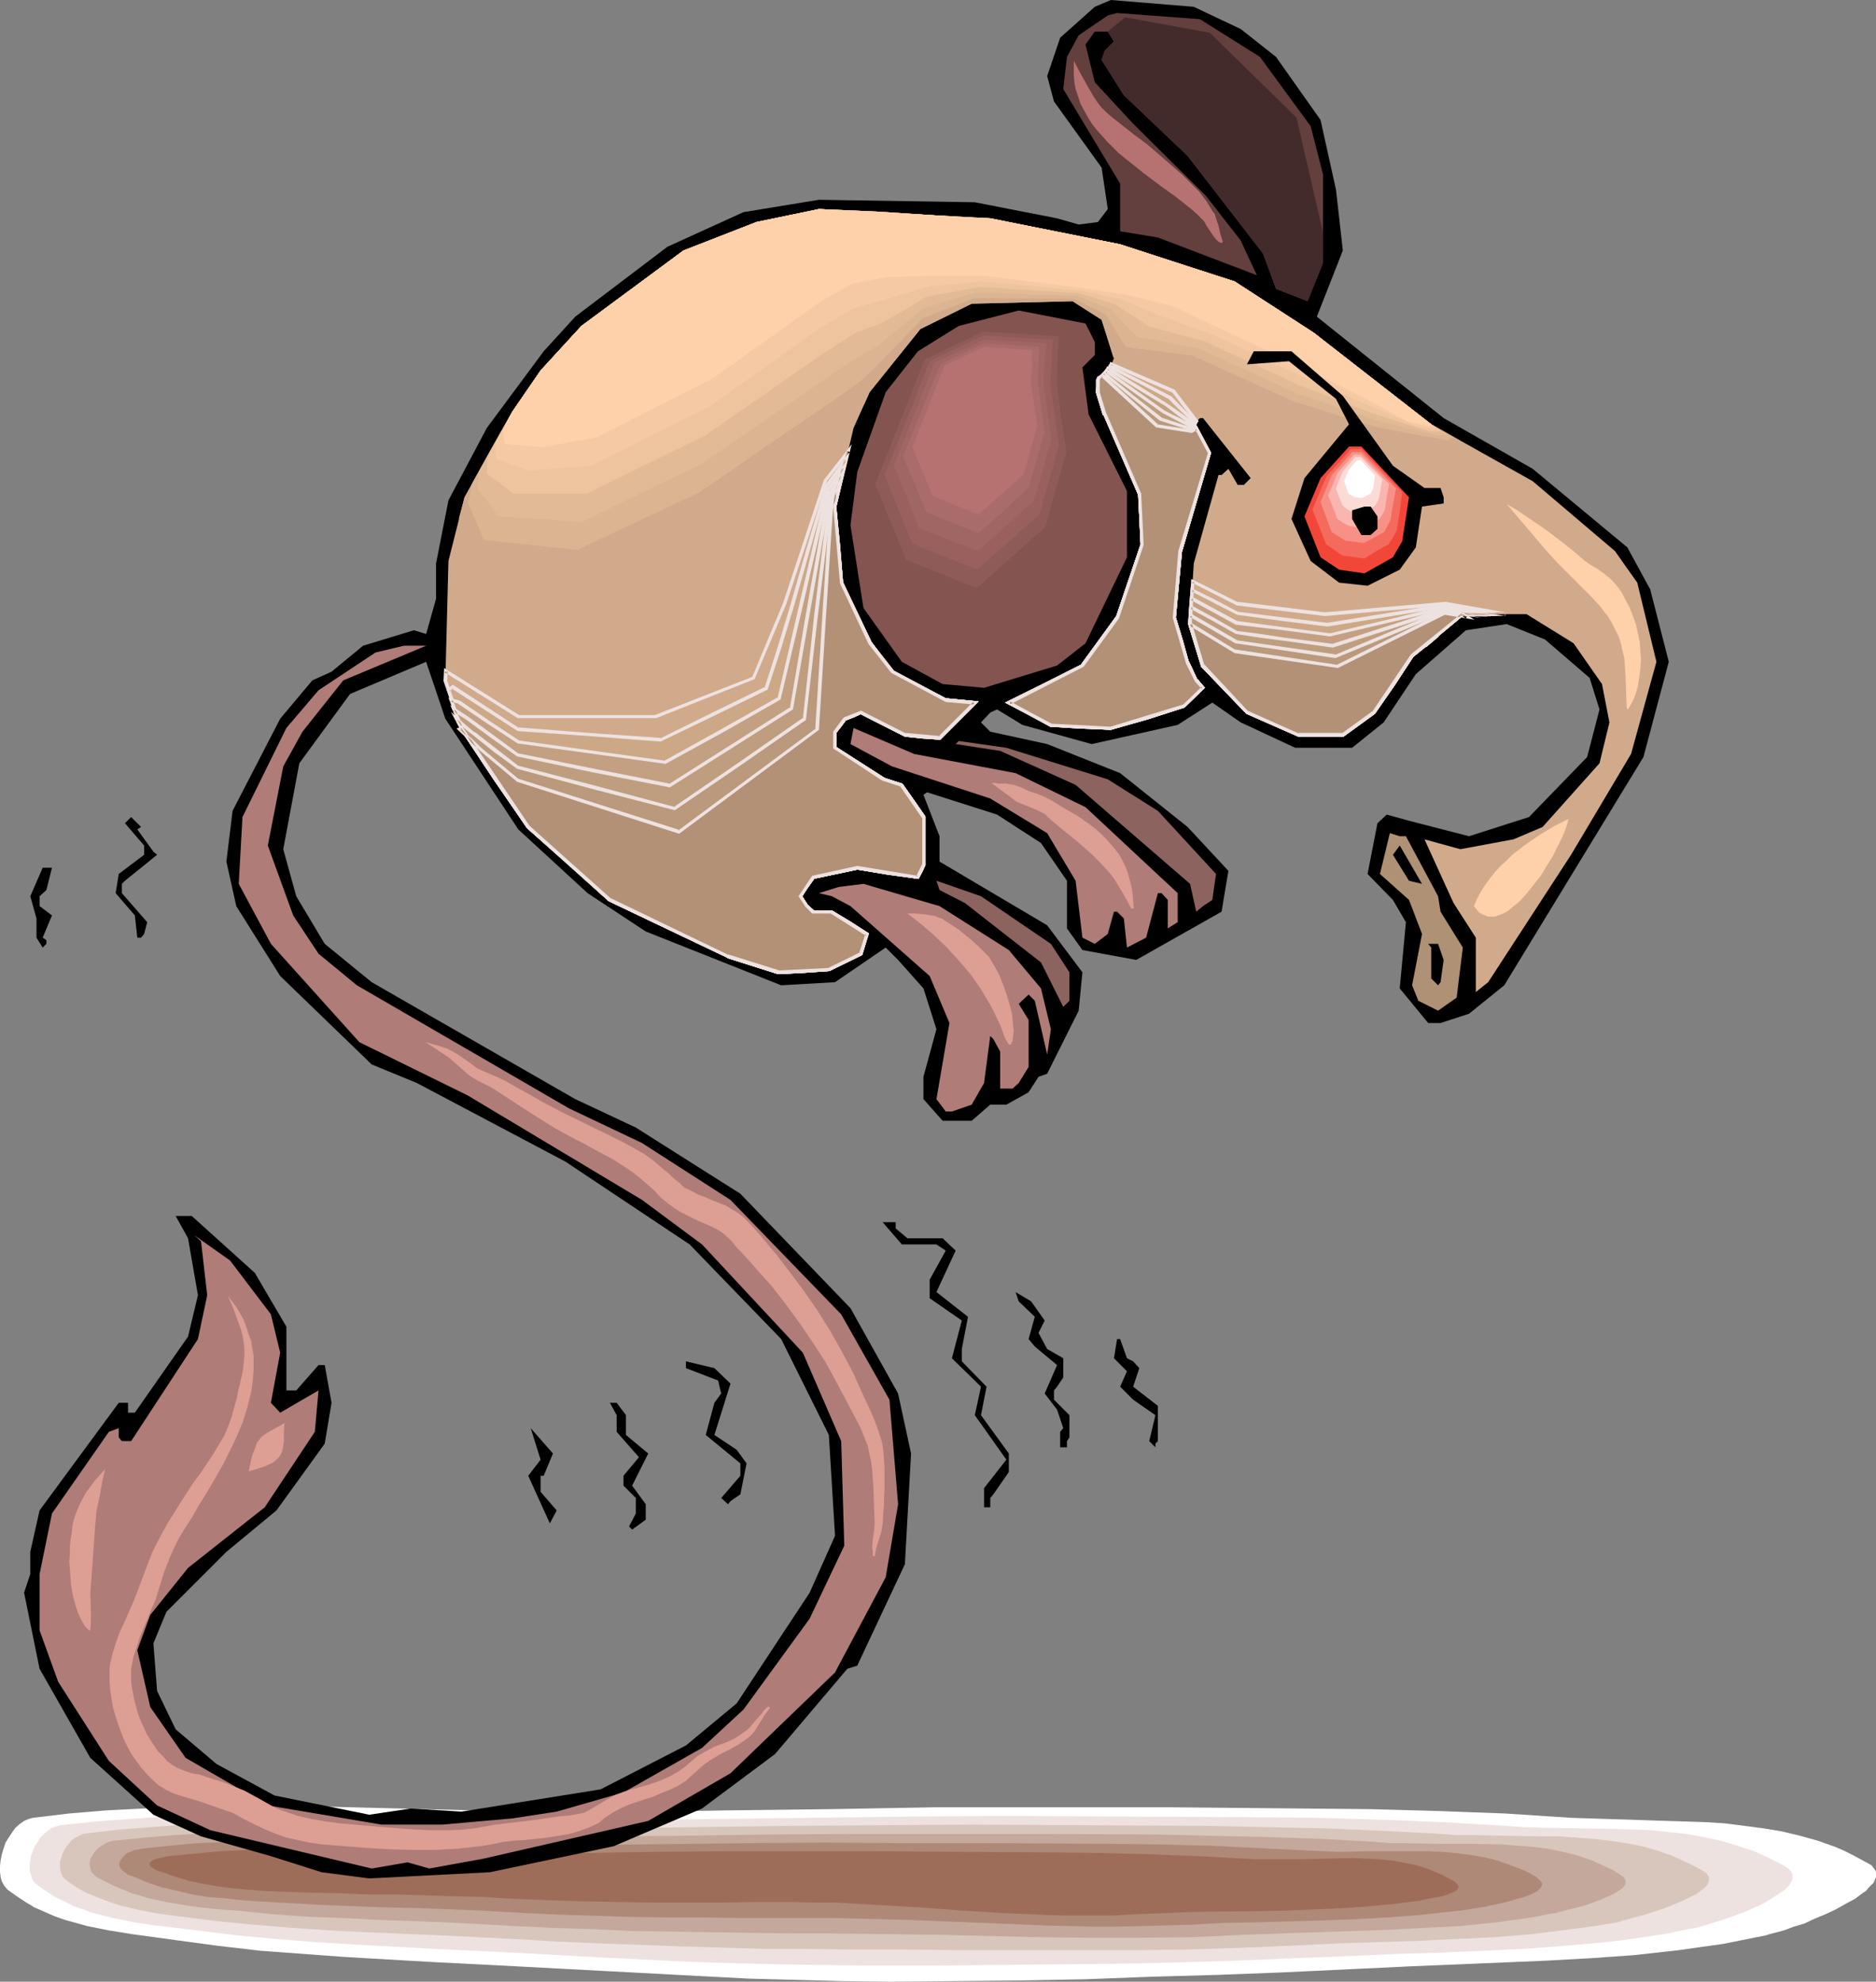 <?xml version="1.0" encoding="UTF-8" standalone="no"?>
<svg
   version="1.0"
   width="129.681mm"
   height="136.976mm"
   id="svg80"
   sodipodi:docname="Longnose Bouncing 2.wmf"
   xmlns:inkscape="http://www.inkscape.org/namespaces/inkscape"
   xmlns:sodipodi="http://sodipodi.sourceforge.net/DTD/sodipodi-0.dtd"
   xmlns="http://www.w3.org/2000/svg"
   xmlns:svg="http://www.w3.org/2000/svg">
  <rect width="100%" height="100%" fill="#808080" stroke="none"/>
  <sodipodi:namedview
     id="namedview80"
     pagecolor="#ffffff"
     bordercolor="#000000"
     borderopacity="0.25"
     inkscape:showpageshadow="2"
     inkscape:pageopacity="0.0"
     inkscape:pagecheckerboard="0"
     inkscape:deskcolor="#d1d1d1"
     inkscape:document-units="mm" />
  <defs
     id="defs1">
    <pattern
       id="WMFhbasepattern"
       patternUnits="userSpaceOnUse"
       width="6"
       height="6"
       x="0"
       y="0" />
  </defs>
  <path
     style="fill:#ffffff;fill-opacity:1;fill-rule:evenodd;stroke:none"
     d="m 8.565,474.884 9.534,-1.131 9.696,-0.808 9.534,-0.485 9.696,-0.485 9.534,-0.162 9.696,-0.162 9.696,0.162 9.534,0.162 19.392,0.485 19.23,0.485 19.392,0.323 9.534,0.162 h 9.696 l 27.149,-0.485 13.413,-0.162 13.574,-0.162 27.149,-0.485 h 13.574 13.574 34.906 l 34.744,0.323 17.453,0.162 17.453,0.485 17.453,0.646 17.291,1.131 5.01,0.162 5.01,0.162 10.019,0.323 10.181,0.323 5.01,0.162 5.01,0.323 5.01,0.646 5.01,0.646 4.848,0.808 4.686,1.131 4.686,1.293 4.525,1.616 2.262,0.969 2.262,1.131 2.101,1.131 2.101,1.131 0.808,0.485 0.485,0.646 0.485,0.646 0.162,0.485 v 0.646 0.646 l -0.323,0.808 -0.323,0.646 -0.646,0.646 -0.646,0.646 -0.646,0.808 -0.97,0.646 -1.939,1.454 -2.424,1.293 -2.586,1.454 -2.747,1.293 -2.747,1.131 -2.747,1.293 -2.747,0.808 -2.586,0.969 -2.424,0.646 -1.293,0.323 -0.97,0.323 -5.656,1.131 -5.656,1.131 -5.818,0.808 -5.656,0.808 -5.818,0.646 -5.818,0.646 -11.474,0.808 -11.635,0.646 -11.635,0.485 -11.635,0.485 -11.635,0.485 -34.098,1.616 -17.13,0.646 -17.13,0.485 -16.968,0.646 -17.13,0.323 -17.13,0.162 -16.968,0.162 -12.282,-0.162 -12.282,-0.323 -12.12,-0.323 -12.282,-0.646 -24.402,-1.293 -12.282,-0.646 -12.12,-0.646 -22.139,-1.131 -22.301,-1.293 -10.989,-0.808 -10.989,-0.808 -11.15,-1.293 -10.827,-1.454 -5.818,-0.808 -5.979,-0.808 -5.979,-0.969 -5.656,-1.131 -2.909,-0.808 -2.909,-0.808 -2.747,-0.969 -2.586,-1.131 -2.586,-1.131 -2.424,-1.454 -2.424,-1.616 -2.262,-1.616 L 1.131,492.658 0.485,491.527 0.162,490.396 0,488.942 v -1.454 l 0.162,-1.454 0.323,-1.616 0.485,-1.616 0.485,-1.454 0.808,-1.293 0.97,-1.454 0.808,-1.131 1.131,-0.969 1.131,-0.808 1.131,-0.485 z"
     id="path1" />
  <path
     style="fill:#ede2e0;fill-opacity:1;fill-rule:evenodd;stroke:none"
     d="m 15.675,476.823 9.05,-0.969 8.888,-0.646 9.05,-0.646 9.05,-0.323 9.05,-0.162 9.05,-0.162 18.099,0.323 18.099,0.323 18.261,0.646 18.099,0.323 h 9.05 9.05 l 25.533,-0.323 25.533,-0.323 25.533,-0.323 25.371,-0.162 32.805,0.162 32.805,0.162 16.322,0.162 16.322,0.485 16.322,0.646 16.322,0.969 4.686,0.323 4.686,0.162 9.534,0.162 9.534,0.162 4.686,0.162 4.848,0.162 4.686,0.485 4.525,0.485 4.525,0.808 4.525,0.969 4.363,1.293 4.363,1.454 2.101,0.969 2.101,0.969 1.939,0.969 2.101,1.131 0.646,0.485 0.646,0.646 0.323,0.485 0.162,0.646 v 0.485 0.646 l -0.323,0.485 -0.323,0.646 -0.485,0.646 -0.646,0.646 -0.808,0.646 -0.808,0.485 -1.939,1.293 -2.101,1.293 -2.424,1.131 -2.586,1.131 -5.333,1.939 -2.747,0.808 -2.424,0.808 -2.262,0.646 -2.101,0.323 -5.333,1.131 -5.333,0.808 -5.333,0.808 -5.494,0.646 -10.666,0.969 -10.989,0.808 -10.827,0.485 -10.827,0.485 -10.989,0.323 -10.827,0.485 -15.998,0.646 -15.998,0.646 -15.837,0.485 -15.837,0.323 -31.674,0.323 -15.837,0.162 h -16.16 l -11.474,-0.162 -11.474,-0.162 -23.27,-0.646 -23.27,-1.131 -23.109,-1.293 -20.685,-0.969 -20.846,-1.131 -10.342,-0.646 -10.342,-0.808 -10.342,-0.969 -10.504,-1.293 -5.333,-0.646 -5.494,-0.646 -5.494,-0.808 -5.494,-1.131 -2.586,-0.646 -2.747,-0.646 -2.424,-0.969 -2.586,-0.808 -2.424,-1.293 -2.424,-1.131 -2.262,-1.454 -2.262,-1.616 -0.808,-0.646 -0.646,-0.969 -0.323,-1.131 -0.323,-1.131 v -1.293 l 0.162,-1.293 0.162,-1.131 0.485,-1.293 0.485,-1.293 0.808,-1.131 0.646,-1.131 0.97,-0.969 0.97,-0.808 0.97,-0.646 1.131,-0.485 z"
     id="path2" />
  <path
     style="fill:#d8c6bc;fill-opacity:1;fill-rule:evenodd;stroke:none"
     d="m 22.786,478.924 8.403,-0.969 8.403,-0.646 8.403,-0.646 8.565,-0.323 8.403,-0.162 h 8.565 l 16.968,0.162 16.968,0.485 16.968,0.485 16.968,0.323 h 8.565 8.403 l 23.917,-0.323 23.755,-0.323 23.917,-0.162 23.755,-0.162 30.704,0.162 30.704,0.162 15.352,0.323 15.352,0.323 15.352,0.646 15.19,0.808 4.363,0.323 h 4.363 l 8.888,0.162 9.05,0.162 h 4.363 l 4.525,0.323 4.363,0.323 4.363,0.485 4.202,0.646 4.202,0.808 4.04,1.131 4.04,1.454 3.878,1.777 1.939,0.969 1.778,0.969 0.808,0.485 0.485,0.485 0.323,0.485 0.162,0.485 v 0.646 l -0.162,0.485 -0.162,0.485 -0.323,0.485 -0.485,0.485 -0.646,0.485 -1.454,1.131 -1.939,0.969 -2.101,0.969 -2.262,0.969 -2.424,0.969 -5.01,1.616 -2.424,0.646 -2.424,0.646 -2.101,0.646 -1.939,0.323 -5.171,0.808 -4.848,0.646 -10.181,1.293 -10.019,0.808 -10.019,0.485 -10.181,0.485 -10.019,0.323 -10.181,0.323 -10.181,0.485 -14.867,0.646 -14.867,0.485 -14.544,0.162 h -14.706 -29.25 l -14.706,-0.162 h -14.867 l -10.827,-0.162 h -10.989 l -10.989,-0.323 -10.989,-0.323 -21.978,-0.808 -10.989,-0.485 -10.827,-0.646 -19.392,-0.969 -19.392,-0.808 -9.696,-0.485 -9.696,-0.646 -9.696,-0.808 -10.019,-0.969 -10.181,-1.293 -5.01,-0.646 -5.01,-0.969 -4.848,-1.131 -2.424,-0.808 -2.262,-0.808 -2.424,-0.969 -2.262,-0.969 -2.262,-1.293 -2.101,-1.454 -0.808,-0.646 -0.646,-0.646 -0.323,-0.969 -0.323,-0.969 v -0.969 -0.969 l 0.323,-0.969 0.323,-1.131 0.485,-0.969 0.485,-0.808 0.808,-0.969 0.646,-0.808 0.97,-0.646 0.97,-0.485 0.97,-0.485 z"
     id="path3" />
  <path
     style="fill:#c4a89b;fill-opacity:1;fill-rule:evenodd;stroke:none"
     d="m 29.896,480.863 7.918,-0.808 7.757,-0.646 7.918,-0.485 7.918,-0.323 7.918,-0.162 7.757,-0.162 15.837,0.162 15.837,0.485 7.918,0.323 7.918,0.162 15.837,0.323 h 7.918 7.918 l 22.139,-0.162 22.301,-0.323 22.139,-0.162 h 22.139 28.603 l 28.765,0.162 14.221,0.323 14.221,0.323 14.382,0.485 14.221,0.808 4.04,0.323 h 4.04 l 8.242,0.162 h 8.403 l 8.242,0.162 4.04,0.323 4.202,0.323 3.878,0.485 3.878,0.808 3.878,0.969 3.717,1.293 3.555,1.616 1.778,0.808 1.778,1.131 0.646,0.485 0.485,0.323 0.323,0.485 0.162,0.323 v 0.485 0.485 l -0.323,0.485 -0.323,0.485 -0.485,0.323 -0.646,0.485 -1.293,0.808 -1.778,0.808 -1.939,0.808 -2.101,0.808 -2.424,0.808 -4.686,1.131 -2.262,0.646 -2.262,0.323 -2.101,0.485 -1.778,0.323 -4.686,0.646 -4.686,0.646 -9.373,0.969 -9.373,0.485 -9.211,0.485 -9.373,0.323 -9.373,0.323 -9.534,0.323 -9.373,0.323 -6.949,0.323 -6.949,0.323 -13.574,0.162 h -13.413 l -13.251,-0.162 -13.413,-0.323 -13.413,-0.323 -13.574,-0.162 -13.898,-0.162 h -10.181 l -10.181,-0.162 -20.846,-0.323 -10.504,-0.162 -10.342,-0.485 -10.342,-0.323 -10.181,-0.485 -8.888,-0.485 -9.05,-0.485 -8.888,-0.323 -9.05,-0.323 -8.888,-0.485 -9.05,-0.323 -9.211,-0.646 -9.373,-0.969 -4.848,-0.323 -4.525,-0.485 -4.525,-0.646 -4.686,-0.808 -4.525,-0.969 -2.101,-0.646 -2.262,-0.646 -2.262,-0.969 -2.101,-0.808 -2.262,-1.131 -2.262,-1.131 -0.646,-0.485 -0.646,-0.646 -0.485,-0.646 -0.162,-0.646 -0.162,-0.808 v -0.808 l 0.162,-0.808 0.323,-0.646 0.485,-0.808 0.485,-0.646 0.646,-0.646 0.808,-0.646 0.808,-0.485 0.808,-0.485 0.97,-0.323 z"
     id="path4" />
  <path
     style="fill:#af8977;fill-opacity:1;fill-rule:evenodd;stroke:none"
     d="m 37.006,482.963 7.272,-0.808 7.272,-0.646 7.272,-0.323 7.272,-0.323 7.272,-0.162 7.434,-0.162 14.544,0.162 14.706,0.485 14.706,0.323 14.706,0.323 14.544,0.162 41.208,-0.485 20.523,-0.162 20.685,0.162 h 26.502 l 26.502,0.162 13.251,0.162 13.251,0.323 13.251,0.646 13.09,0.646 3.878,0.162 3.717,0.162 7.595,-0.162 h 7.757 7.757 l 3.717,0.162 3.717,0.323 3.717,0.485 3.717,0.646 3.394,0.808 3.555,1.293 3.394,1.293 1.616,0.808 1.616,0.969 0.485,0.485 0.485,0.323 0.323,0.485 0.162,0.323 v 0.485 l -0.162,0.323 -0.162,0.323 -0.323,0.323 -0.485,0.485 -0.485,0.323 -1.293,0.646 -1.778,0.646 -1.778,0.485 -2.101,0.646 -2.101,0.485 -4.363,0.969 -2.262,0.323 -1.939,0.323 -1.939,0.323 -1.778,0.162 -8.726,0.969 -8.565,0.646 -8.726,0.485 -8.565,0.323 -17.13,0.485 -8.726,0.162 -8.726,0.485 -6.464,0.162 -6.302,0.162 -6.302,0.162 h -6.141 l -12.282,-0.323 -11.958,-0.485 -12.12,-0.485 -12.282,-0.485 -12.443,-0.323 -6.302,-0.162 h -6.464 -19.069 l -9.696,-0.162 H 172.912 l -9.858,-0.162 -9.696,-0.323 -9.696,-0.323 -9.373,-0.485 -8.403,-0.485 -8.242,-0.323 -8.242,-0.323 -8.242,-0.162 -16.645,-0.646 -8.565,-0.485 -8.888,-0.485 -4.363,-0.323 -4.202,-0.485 -4.202,-0.323 -4.04,-0.646 -4.04,-0.969 -4.202,-0.969 -4.202,-1.454 -2.101,-0.969 -2.262,-0.808 -0.646,-0.485 -0.646,-0.485 -0.485,-0.485 -0.323,-0.485 -0.162,-0.485 v -0.646 l 0.162,-0.485 0.323,-0.485 0.323,-0.485 0.485,-0.485 0.485,-0.485 0.646,-0.323 0.808,-0.323 0.808,-0.323 z"
     id="path5" />
  <path
     style="fill:#9e6d59;fill-opacity:1;fill-rule:evenodd;stroke:none"
     d="m 43.955,484.902 6.787,-0.646 6.626,-0.646 6.787,-0.323 6.787,-0.323 6.626,-0.162 h 6.787 l 13.413,0.162 13.574,0.323 13.574,0.323 13.413,0.323 13.574,0.162 18.907,-0.323 19.069,-0.162 h 37.814 l 24.402,0.162 24.563,0.162 12.12,0.162 12.12,0.323 12.12,0.485 12.282,0.646 3.394,0.162 h 3.555 6.949 l 7.11,-0.162 7.11,-0.162 3.555,0.162 3.394,0.162 3.394,0.323 3.394,0.646 3.232,0.646 3.232,1.131 3.07,1.293 3.07,1.616 0.485,0.323 0.323,0.323 0.323,0.485 0.162,0.323 v 0.323 l -0.162,0.162 -0.162,0.323 -0.323,0.323 -0.97,0.485 -1.293,0.485 -1.454,0.485 -1.778,0.323 -1.939,0.323 -1.939,0.485 -4.202,0.485 -2.101,0.323 -1.778,0.162 -1.778,0.162 -1.616,0.162 -8.08,0.646 -7.918,0.323 -7.918,0.323 -7.757,0.162 -15.675,0.162 -7.918,0.323 -8.08,0.323 -5.979,0.323 h -5.656 -5.818 l -5.494,-0.162 -10.989,-0.485 -10.827,-0.646 -10.827,-0.808 -10.989,-0.646 -5.656,-0.323 -5.656,-0.323 h -5.818 l -5.818,-0.162 h -8.888 l -8.888,0.162 h -18.422 l -9.373,-0.162 -9.211,-0.162 -9.05,-0.323 -4.363,-0.162 -4.363,-0.162 -7.595,-0.485 -7.595,-0.162 -15.029,-0.485 H 96.313 L 88.557,494.597 l -8.08,-0.162 -8.242,-0.323 -3.878,-0.162 -3.878,-0.323 -3.717,-0.323 -3.717,-0.485 -3.717,-0.646 -3.878,-0.808 -3.878,-1.131 -2.101,-0.808 -2.101,-0.646 -0.808,-0.323 -0.485,-0.323 -0.485,-0.323 -0.323,-0.323 -0.162,-0.323 v -0.162 -0.323 l 0.323,-0.323 0.162,-0.162 0.485,-0.323 0.97,-0.323 1.454,-0.323 z"
     id="path6" />
  <path
     style="fill:#000000;fill-opacity:1;fill-rule:evenodd;stroke:none"
     d="m 324.169,7.594 9.211,7.271 11.635,16.481 4.04,18.259 1.778,15.835 -6.787,17.289 33.128,26.499 23.27,13.25 24.725,20.521 5.979,10.987 4.848,18.905 -6.626,24.883 -36.36,59.623 -9.211,7.433 -7.434,2.424 h -3.232 l -7.434,-9.049 1.616,-17.289 -3.394,-5.817 -6.626,-6.786 2.586,-13.25 2.424,-2.262 5.818,1.616 15.675,4.04 15.675,-5.009 15.19,-15.673 3.232,-12.442 -2.586,-8.241 -11.635,-10.018 -10.019,-4.04 -10.666,1.616 -13.09,11.472 -8.403,12.603 -8.242,6.625 h -14.867 l -14.221,-6.625 -7.434,-5.171 -9.05,5.817 -22.462,5.009 -18.099,-5.009 -6.626,-4.04 -1.778,0.808 -2.424,2.585 2.424,2.424 14.867,3.232 19.069,7.594 17.614,14.057 10.666,11.472 -1.778,10.664 -22.301,12.603 -14.059,-2.585 -4.04,-5.655 v -12.442 l -6.787,-9.856 -11.474,-7.433 -18.261,-5.817 -0.97,0.646 4.202,10.826 v 6.625 l 28.118,16.643 9.211,12.28 -0.97,10.018 -8.242,16.481 -2.262,0.808 -2.586,4.04 -5.818,3.232 h -4.202 l -4.848,4.201 h -7.595 l -5.01,-5.655 v -5.817 l 3.394,-12.442 -3.394,-10.664 -6.626,-7.433 -3.232,-3.232 -13.251,9.048 -14.059,0.808 -35.39,-14.057 -15.19,-10.018 -18.099,-16.643 -19.069,-28.923 -5.01,-14.865 -19.877,8.402 -13.251,18.097 -4.202,22.46 3.394,12.28 7.434,12.442 12.282,10.018 53.166,30.539 15.837,7.433 27.31,17.289 28.765,29.892 12.443,22.298 3.394,15.673 -1.616,28.923 -12.443,26.499 -2.586,0.808 -18.907,22.298 -19.069,14.219 -23.109,9.856 -32.32,6.786 -31.512,1.616 -12.443,-1.616 -13.251,-4.201 -18.261,-5.171 -12.443,-5.655 -16.483,-14.865 -13.251,-23.268 -4.04,-19.874 1.616,-4.847 v -5.817 L 10.342,394.579 31.027,366.464 h 2.424 v 2.585 h 1.778 l 13.898,-19.874 2.586,-10.826 -2.586,-14.865 -3.232,-5.817 h 4.202 l 16.483,14.865 8.242,14.057 v 16.643 h 2.586 l 5.818,-6.625 h 1.616 l 1.778,9.856 -1.778,10.664 -12.605,17.451 -13.09,10.826 -15.675,15.673 -3.394,8.241 0.97,12.442 4.848,10.018 10.666,9.048 15.19,8.241 24.725,5.009 10.827,-1.616 13.251,0.808 36.36,-5.817 22.301,-11.472 13.251,-10.987 19.069,-28.923 6.626,-14.865 -1.616,-26.338 L 204.101,349.821 180.184,325.099 147.702,303.448 108.918,282.927 97.121,278.08 73.205,254.974 61.731,236.715 l -2.586,-11.634 1.616,-13.25 12.443,-24.075 8.403,-10.018 5.01,-2.262 8.242,-6.786 13.251,-4.04 3.232,0.969 2.586,-9.21 v -9.21 l 3.232,-16.481 10.019,-18.905 14.867,-20.036 8.242,-9.048 24.078,-18.259 19.877,-9.048 19.715,-3.232 40.723,0.646 21.493,4.201 5.656,1.616 5.01,-0.646 2.586,-3.393 -1.616,-10.826 -12.443,-17.289 -1.778,-6.625 3.394,-10.018 9.05,-8.079 L 290.233,0 311.888,1.777 Z"
     id="path7" />
  <path
     style="fill:#633f3d;fill-opacity:1;fill-rule:evenodd;stroke:none"
     d="m 329.179,14.865 13.251,18.097 3.232,12.603 v 23.106 l -4.04,10.018 -8.242,-3.232 -3.394,-9.21 -19.715,-25.53 -16.645,-15.835 -5.818,-9.21 0.808,-2.424 2.424,-2.424 -1.616,-2.585 h -3.394 l -2.424,3.393 2.424,9.856 10.019,10.826 19.069,18.905 9.05,11.634 4.202,9.048 -25.856,-9.856 -9.858,-1.616 V 47.989 l -14.867,-24.722 0.97,-8.402 3.07,-5.655 7.595,-5.171 2.424,-0.646 21.654,1.616 z"
     id="path8" />
  <path
     style="fill:#d1aa8c;fill-opacity:1;fill-rule:evenodd;stroke:none"
     d="m 258.721,57.038 33.936,6.786 29.896,9.695 20.685,13.411 30.704,23.914 26.502,14.865 21.493,18.259 5.818,8.241 5.01,20.682 -6.626,24.075 -15.675,26.338 -21.654,33.286 -3.232,2.585 v -14.219 l -5.818,-9.048 -7.595,-16.643 9.373,2.585 13.898,-2.585 7.595,-3.232 14.867,-16.643 2.586,-10.664 -1.939,-10.018 -7.434,-10.664 -12.282,-7.594 h -16.645 l -13.251,10.826 -9.858,14.865 -8.242,5.817 h -11.635 l -13.413,-5.817 -11.474,-12.28 -3.394,-10.826 0.97,-15.835 6.464,-23.106 h 0.808 l 1.778,-1.616 2.424,4.201 h 1.616 l 1.778,-1.777 -12.443,-15.673 h -0.808 l -1.616,1.616 4.202,7.433 -7.757,25.691 -1.616,17.451 3.555,11.472 2.262,4.847 1.778,1.939 -5.01,4.847 -19.069,5.655 -15.675,-0.808 -10.989,-5.817 19.23,-9.695 9.05,-12.442 6.626,-19.066 -0.808,-13.25 -9.05,-20.844 -1.778,-5.817 v -3.07 l 2.586,-1.777 1.616,-4.04 -3.232,-10.018 -7.595,-4.847 -26.341,0.646 -13.413,6.625 -13.251,16.481 -4.202,9.372 -4.848,20.521 1.616,19.874 7.434,15.835 5.818,7.433 14.059,7.433 7.595,0.646 -9.211,9.21 -9.05,-0.808 -11.474,-5.817 -4.363,1.616 -2.424,3.393 v 4.201 l 12.443,8.241 5.01,1.454 5.656,8.402 v 12.603 l -1.454,3.07 -15.837,-2.424 -11.635,2.424 -3.232,5.009 1.616,2.585 1.616,1.454 h 5.01 l 9.05,5.817 -1.454,5.171 -8.403,4.201 -13.09,0.646 -13.251,-4.201 -30.866,-14.704 -21.331,-19.066 -17.453,-25.853 -4.202,-12.442 0.808,-31.185 4.202,-16.643 12.443,-22.298 7.434,-10.826 10.666,-11.634 26.664,-19.713 19.069,-7.433 16.322,-3.393 29.896,1.616 z"
     id="path9" />
  <path
     style="fill:#d1aa8c;fill-opacity:1;fill-rule:evenodd;stroke:none"
     d="m 311.564,151.885 -0.646,11.149 3.394,10.826 11.474,12.28 13.413,5.817 h 11.635 l 8.242,-5.817 9.858,-14.865 13.251,-10.826 h 11.15 l -15.675,-2.747 -31.512,2.747 -22.786,-2.747 z m -195.051,23.429 18.746,11.795 h 36.198 l 25.371,-10.018 8.08,-19.39 10.666,-32.154 5.979,-7.594 -3.394,14.381 1.616,19.874 7.434,15.835 5.818,7.433 14.059,7.433 7.595,0.646 -9.211,9.21 -9.05,-0.808 -11.474,-5.817 -4.363,1.616 -2.424,3.393 v 4.201 l 12.443,8.241 5.01,1.454 5.656,8.402 v 12.603 l -1.454,3.07 -15.837,-2.424 -11.635,2.424 -3.232,5.009 1.616,2.585 1.616,1.454 h 5.01 l 9.05,5.817 -1.454,5.171 -8.403,4.201 -13.09,0.646 -13.251,-4.201 -30.866,-14.704 -21.331,-19.066 -17.453,-25.853 -4.202,-12.442 z m 173.72,-80.144 16.322,7.11 5.979,7.756 -0.646,0.808 4.202,7.433 -7.757,25.691 -1.616,17.451 3.555,11.472 2.262,4.847 1.778,1.939 -5.01,4.847 -19.069,5.655 -15.675,-0.808 -10.989,-5.817 19.23,-9.695 9.05,-12.442 6.626,-19.066 -0.808,-13.25 -9.05,-20.844 -1.778,-5.817 v -3.07 l 2.586,-1.777 z"
     id="path10" />
  <path
     style="fill:#ede2e0;fill-opacity:1;fill-rule:evenodd;stroke:none"
     d="m 311.241,151.239 -0.808,11.795 3.394,11.149 11.797,12.28 13.574,5.978 h 11.797 l 8.242,-5.978 10.019,-14.865 v 0 l 13.09,-10.826 -0.162,0.162 h 11.15 v -0.969 l -15.675,-2.747 -31.512,2.747 v 0 l -22.786,-2.747 0.162,0.162 -12.282,-6.14 0.162,0.969 11.797,5.978 22.947,2.747 31.512,-2.747 h -0.162 l 15.675,2.747 0.162,-0.969 h -11.312 l -13.413,10.987 -10.019,14.865 0.162,-0.162 -8.242,5.978 0.323,-0.162 h -11.635 l 0.162,0.162 -13.413,-5.978 0.162,0.162 -11.474,-12.28 v 0.162 l -3.232,-10.826 v 0.162 l 0.646,-11.149 -0.646,0.323 z"
     id="path11" />
  <path
     style="fill:#ede2e0;fill-opacity:1;fill-rule:evenodd;stroke:none"
     d="m 116.998,175.315 -0.808,0.323 19.069,11.957 h 36.198 l 25.694,-10.18 8.242,-19.551 v 0 l 10.666,-32.154 -0.162,0.162 6.141,-7.756 -0.808,-0.323 -3.555,14.542 1.778,20.036 7.434,15.835 5.979,7.594 14.221,7.594 7.434,0.646 -0.162,-0.808 -9.211,9.21 0.485,-0.162 -9.05,-0.808 0.162,0.162 -11.797,-5.978 -4.525,1.777 -2.747,3.716 v 4.363 l 12.766,8.402 5.01,1.616 -0.323,-0.162 5.818,8.402 v -0.323 12.603 -0.323 l -1.616,3.232 0.485,-0.162 -15.837,-2.585 -11.797,2.585 -3.555,5.332 1.778,2.747 1.778,1.777 h 5.171 -0.323 l 9.211,5.817 -0.162,-0.485 -1.616,5.009 0.162,-0.162 -8.242,4.04 h 0.162 l -13.09,0.646 h 0.162 l -13.413,-4.201 0.162,0.162 -30.866,-14.865 0.162,0.162 -21.331,-19.066 v 0 l -17.453,-25.691 0.162,0.162 -4.202,-12.442 v 0 l 0.162,-2.424 -0.97,-0.808 -0.162,3.393 4.363,12.603 17.453,25.853 21.331,19.066 30.866,14.704 0.162,0.162 13.251,4.201 13.413,-0.808 8.565,-4.201 1.778,-5.655 -9.696,-5.978 h -5.01 0.323 l -1.616,-1.454 v 0 l -1.616,-2.585 v 0.485 l 3.394,-4.847 -0.323,0.162 11.474,-2.424 v 0 l 15.998,2.424 1.778,-3.555 v -12.765 l -5.979,-8.564 -5.01,-1.616 h 0.162 l -12.605,-8.079 0.162,0.323 v -4.201 0.323 l 2.586,-3.393 -0.162,0.162 4.202,-1.777 h -0.485 l 11.797,5.978 9.211,0.808 10.019,-10.018 -8.403,-0.808 0.162,0.162 -14.221,-7.594 0.323,0.162 -5.818,-7.433 v 0 l -7.434,-15.673 v 0.162 l -1.778,-19.874 v 0.162 l 4.04,-16.481 -7.272,9.372 -10.666,32.154 v 0 l -8.08,19.39 0.162,-0.162 -25.533,10.018 h 0.323 -36.198 0.323 l -19.554,-12.28 z"
     id="path12" />
  <path
     style="fill:#ede2e0;fill-opacity:1;fill-rule:evenodd;stroke:none"
     d="m 290.718,95.171 -0.646,0.323 16.322,7.11 -0.162,-0.162 5.979,7.917 v -0.646 l -0.97,1.131 4.363,7.594 v -0.162 l -7.757,25.691 -1.454,17.451 3.394,11.634 v 0.162 l 2.424,4.847 1.778,1.939 v -0.646 l -5.01,4.847 0.162,-0.162 -19.069,5.817 h 0.162 l -15.675,-0.808 h 0.162 l -10.827,-5.817 v 0.808 l 19.23,-9.856 9.211,-12.603 6.464,-19.228 -0.646,-13.411 -9.05,-20.844 v 0.162 l -1.778,-5.817 v 0 -3.07 l -0.162,0.323 2.586,-1.777 0.97,-2.747 -0.646,-0.646 -1.131,3.07 0.162,-0.323 -2.586,1.777 -0.162,3.555 1.778,5.817 h 0.162 l 9.05,20.844 v -0.162 l 0.646,13.25 v -0.162 l -6.464,19.066 v -0.162 l -9.05,12.442 h 0.162 l -20.038,10.018 11.797,6.302 15.837,0.808 19.23,-5.817 5.333,-5.171 -1.939,-2.262 v 0.162 l -2.262,-4.847 v 0.162 l -3.394,-11.634 v 0.162 l 1.616,-17.451 v 0.162 l 7.595,-25.853 -4.202,-7.594 v 0.485 l 0.97,-1.131 -6.302,-8.241 -16.806,-7.271 z"
     id="path13" />
  <path
     style="fill:#cca887;fill-opacity:1;fill-rule:evenodd;stroke:none"
     d="m 311.403,153.986 -0.485,9.048 3.394,10.826 11.474,12.28 13.413,5.817 h 11.635 l 8.242,-5.817 4.848,-7.433 5.01,-7.271 3.394,-2.747 3.232,-2.747 6.626,-5.494 h 4.525 4.525 l -13.574,-2.262 -15.514,2.585 -15.352,2.424 -11.797,-1.454 -11.797,-1.616 -5.818,-3.07 z m -193.112,25.368 16.968,11.149 18.746,1.454 18.584,1.293 13.736,-6.625 13.898,-6.786 3.394,-10.664 3.232,-10.503 4.525,-15.835 4.525,-15.996 5.171,-6.786 -2.909,12.442 0.808,9.856 0.808,10.018 7.434,15.673 2.909,3.716 2.909,3.716 7.11,3.716 6.949,3.716 7.595,0.646 -9.211,9.21 -4.363,-0.323 -4.686,-0.485 -11.474,-5.817 -2.101,0.808 -2.262,0.808 -1.131,1.777 -1.293,1.616 v 4.201 l 12.443,8.241 2.586,0.808 2.424,0.646 2.909,4.363 2.747,4.04 v 12.603 l -0.646,1.454 -0.808,1.616 -7.918,-1.131 -7.918,-1.293 -11.635,2.424 -1.616,2.585 -1.616,2.424 1.616,2.585 1.616,1.454 h 5.01 l 4.525,3.07 4.525,2.747 -0.646,2.585 -0.808,2.585 -8.403,4.201 -6.626,0.323 -6.464,0.323 -6.626,-2.101 -6.626,-2.101 -30.866,-14.704 -10.666,-9.695 -10.666,-9.372 -8.726,-12.926 -8.726,-12.926 -3.394,-9.856 z m 171.619,-83.699 7.918,4.201 7.918,4.201 3.394,3.232 3.232,3.393 -0.485,0.485 2.101,3.555 2.101,3.555 -7.757,25.691 -0.646,8.725 -0.97,8.725 1.778,5.655 1.778,5.817 2.262,4.847 1.778,1.939 -5.01,4.847 -9.534,2.908 -9.534,2.747 -7.918,-0.323 -7.757,-0.485 -5.494,-2.908 -5.494,-2.908 9.696,-4.847 9.534,-4.847 9.05,-12.442 6.626,-19.066 -0.323,-6.625 -0.485,-6.625 -9.05,-20.844 -1.778,-5.817 v -3.07 l 0.97,-0.808 0.646,-0.323 0.485,-0.323 0.485,-1.131 z"
     id="path14" />
  <path
     style="fill:#ede2e0;fill-opacity:1;fill-rule:evenodd;stroke:none"
     d="m 311.08,153.501 -0.646,9.533 3.394,11.149 11.797,12.28 13.574,5.978 h 11.797 l 8.242,-5.978 5.171,-7.433 4.848,-7.433 v 0 l 3.232,-2.585 h 0.162 l 3.232,-2.747 h -0.162 l 6.626,-5.494 -0.162,0.162 h 4.525 4.525 v -0.808 l -13.574,-2.424 -30.866,5.009 v 0 l -11.797,-1.454 -11.635,-1.454 v 0 l -5.818,-3.07 -6.464,-3.232 0.162,0.969 5.979,3.07 5.979,3.07 11.797,1.616 11.797,1.454 30.866,-5.009 h -0.162 l 13.736,2.262 v -0.808 h -4.525 l -4.686,-0.162 -6.787,5.655 v 0 l -3.232,2.747 v 0 l -3.394,2.747 -5.01,7.433 -5.01,7.271 0.162,-0.162 -8.242,5.978 0.323,-0.162 h -11.635 l 0.162,0.162 -13.413,-5.978 0.162,0.162 -11.474,-12.28 v 0.162 l -3.232,-10.826 v 0.162 l 0.485,-9.048 -0.646,0.485 z"
     id="path15" />
  <path
     style="fill:#ede2e0;fill-opacity:1;fill-rule:evenodd;stroke:none"
     d="m 118.453,179.839 h -0.485 l 17.291,11.149 18.584,1.293 18.746,1.454 14.059,-6.786 13.898,-6.786 3.555,-10.826 3.232,-10.664 4.525,-15.835 4.525,-15.835 v 0.162 l 5.01,-6.786 -0.808,-0.485 -2.909,12.442 0.808,10.18 0.97,10.018 7.434,15.673 2.909,3.716 3.07,3.878 7.11,3.716 7.11,3.878 7.434,0.646 -0.162,-0.808 -9.211,9.21 0.485,-0.162 -4.525,-0.323 -4.525,-0.485 0.162,0.162 -11.797,-5.978 -2.424,0.969 v 0 l -2.101,0.808 -1.454,1.939 -1.293,1.777 v 4.363 l 12.766,8.402 2.586,0.808 2.424,0.808 -0.323,-0.162 2.909,4.201 2.909,4.201 v -0.323 12.603 -0.323 l -0.808,1.616 -0.808,1.616 0.485,-0.162 -7.918,-1.293 -7.918,-1.293 -11.797,2.585 -1.778,2.585 -1.778,2.747 1.778,2.747 1.778,1.777 h 5.171 -0.323 l 4.525,2.908 4.686,2.908 -0.162,-0.485 -0.808,2.424 -0.808,2.585 0.162,-0.162 -8.242,4.04 h 0.162 l -6.626,0.323 -6.464,0.323 h 0.162 l -6.626,-1.939 -6.787,-2.262 0.162,0.162 -30.866,-14.865 0.162,0.162 -10.666,-9.695 -10.666,-9.372 v 0 l -8.726,-12.765 -8.726,-12.926 0.162,0.162 -3.394,-10.018 -0.323,0.485 1.131,-0.808 -0.162,-0.969 -1.616,1.293 3.555,10.341 8.565,12.926 8.888,12.926 10.666,9.372 10.666,9.695 30.866,14.704 0.162,0.162 6.626,2.101 6.626,2.101 6.626,-0.323 6.787,-0.485 8.565,-4.201 0.808,-2.747 0.808,-2.908 -4.686,-3.07 -4.848,-2.908 h -5.01 0.323 l -1.616,-1.454 v 0 l -1.616,-2.424 v 0.485 l 1.616,-2.585 1.778,-2.424 -0.323,0.162 11.474,-2.424 v 0 l 7.757,1.293 8.242,1.131 0.97,-1.777 0.808,-1.777 v -12.765 l -2.909,-4.201 -3.07,-4.363 -2.586,-0.808 -2.424,-0.808 h 0.162 l -12.605,-8.079 0.162,0.323 v -4.201 0.323 l 1.293,-1.616 1.293,-1.777 -0.162,0.162 2.101,-0.808 v 0 l 2.101,-0.969 h -0.485 l 11.797,5.978 4.525,0.485 4.686,0.323 10.019,-10.018 -8.403,-0.808 0.162,0.162 -7.11,-3.716 -7.11,-3.716 0.323,0.162 -3.07,-3.878 -2.747,-3.716 v 0 l -7.434,-15.512 v 0 l -0.808,-9.856 -0.97,-10.018 v 0.162 l 3.394,-14.381 -6.302,8.564 -4.686,15.996 -4.525,15.835 -3.232,10.664 -3.394,10.503 0.323,-0.323 -13.898,6.786 -13.736,6.786 0.162,-0.162 -18.584,-1.293 -18.584,-1.454 0.162,0.162 -17.291,-11.311 z"
     id="path16" />
  <path
     style="fill:#ede2e0;fill-opacity:1;fill-rule:evenodd;stroke:none"
     d="m 290.233,95.979 -0.485,0.162 7.918,4.04 7.918,4.201 h -0.162 l 6.626,6.463 -0.162,-0.485 -0.485,0.646 2.262,3.878 1.939,3.555 v -0.162 l -7.757,25.691 -0.646,8.564 -0.808,8.887 3.394,11.634 v 0.162 l 2.424,4.847 1.778,1.939 v -0.646 l -5.01,4.847 0.162,-0.162 -9.534,2.908 -9.534,2.908 h 0.162 l -7.918,-0.485 -7.757,-0.323 h 0.162 l -5.494,-2.908 -5.333,-2.908 v 0.808 l 9.534,-5.009 9.696,-4.847 9.211,-12.603 6.464,-19.228 -0.323,-6.625 -0.323,-6.786 -9.05,-20.844 v 0.162 l -1.778,-5.817 v 0 -3.07 l -0.162,0.323 0.97,-0.808 0.485,-0.323 0.646,-0.485 0.485,-1.131 0.485,-0.969 -0.485,-0.808 -0.646,1.454 -0.646,0.969 0.162,-0.162 -0.485,0.485 -0.485,0.323 -1.131,0.808 -0.162,3.555 1.778,5.817 h 0.162 l 9.05,20.844 v -0.162 l 0.323,6.625 0.323,6.625 v -0.162 l -6.464,19.066 v -0.162 l -9.05,12.442 h 0.162 l -9.534,4.847 -10.504,5.171 6.302,3.232 5.494,3.07 7.918,0.485 7.918,0.323 9.696,-2.747 9.534,-3.07 5.333,-5.171 -1.939,-2.262 v 0.162 l -2.262,-4.847 v 0.162 l -1.616,-5.817 -1.778,-5.817 v 0.162 l 0.808,-8.725 0.808,-8.725 v 0.162 l 7.595,-25.853 -2.101,-3.716 -1.939,-3.716 v 0.485 l 0.485,-0.808 -6.787,-6.948 -8.08,-4.201 -8.242,-4.201 z"
     id="path17" />
  <path
     style="fill:#c4a082;fill-opacity:1;fill-rule:evenodd;stroke:none"
     d="m 311.241,156.248 -0.162,3.393 -0.162,3.393 3.394,10.826 11.474,12.28 13.413,5.817 h 11.635 l 8.242,-5.817 4.848,-7.433 5.01,-7.271 3.394,-2.747 3.232,-2.747 6.626,-5.494 7.11,0.323 -5.979,-1.131 -5.656,-0.969 -15.029,3.555 -15.19,3.716 -12.12,-1.616 -12.282,-1.616 z m -191.173,27.307 7.595,5.171 7.595,5.171 19.23,2.585 19.392,2.747 14.867,-8.402 14.867,-8.241 5.333,-23.106 7.272,-31.347 2.101,-2.908 2.101,-3.07 -2.262,10.341 0.808,9.856 0.808,10.018 7.434,15.673 2.909,3.716 2.909,3.716 7.11,3.716 6.949,3.716 7.595,0.646 -9.211,9.21 -4.363,-0.323 -4.686,-0.485 -11.474,-5.817 -2.101,0.808 -2.262,0.808 -1.131,1.777 -1.293,1.616 v 4.201 l 12.443,8.241 2.586,0.808 2.424,0.646 2.909,4.363 2.747,4.04 v 12.603 l -0.646,1.454 -0.808,1.616 -7.918,-1.131 -7.918,-1.293 -11.635,2.424 -1.616,2.585 -1.616,2.424 1.616,2.585 1.616,1.454 h 5.01 l 4.525,3.07 4.525,2.747 -0.646,2.585 -0.808,2.585 -8.403,4.201 -6.626,0.323 -6.464,0.323 -6.626,-2.101 -6.626,-2.101 -30.866,-14.704 -10.666,-9.695 -10.666,-9.372 -8.726,-12.926 -8.726,-12.926 -2.747,-7.271 1.131,0.323 z m 169.357,-87.253 7.757,4.847 7.757,4.686 3.555,2.585 3.555,2.747 1.939,3.555 2.101,3.555 -7.757,25.691 -0.646,8.725 -0.97,8.725 1.778,5.655 1.778,5.817 2.262,4.847 1.778,1.939 -5.01,4.847 -9.534,2.908 -9.534,2.747 -7.918,-0.323 -7.757,-0.485 -5.494,-2.908 -5.494,-2.908 9.696,-4.847 9.534,-4.847 9.05,-12.442 6.626,-19.066 -0.323,-6.625 -0.485,-6.625 -9.05,-20.844 -1.778,-5.817 v -3.07 l 0.808,-0.646 0.808,-0.808 0.485,-0.646 z"
     id="path18" />
  <path
     style="fill:#ede2e0;fill-opacity:1;fill-rule:evenodd;stroke:none"
     d="m 310.918,155.602 -0.323,4.04 -0.162,3.393 3.394,11.149 11.797,12.28 13.574,5.978 h 11.797 l 8.242,-5.978 5.171,-7.433 4.848,-7.433 v 0 l 3.232,-2.585 h 0.162 l 3.232,-2.747 h -0.162 l 6.626,-5.494 -0.162,0.162 7.11,0.162 v -0.808 l -5.818,-1.131 -5.818,-0.969 -15.19,3.716 -15.029,3.555 h 0.162 l -12.282,-1.616 -12.12,-1.616 v 0 l -12.282,-6.625 0.162,1.131 11.797,6.463 12.443,1.454 12.12,1.616 15.19,-3.555 15.19,-3.555 h -0.323 l 5.818,0.969 5.818,0.969 0.162,-0.808 -7.272,-0.323 -6.787,5.655 v 0 l -3.232,2.747 v 0 l -3.394,2.747 -5.01,7.433 -5.01,7.271 0.162,-0.162 -8.242,5.978 0.323,-0.162 h -11.635 l 0.162,0.162 -13.413,-5.978 0.162,0.162 -11.474,-12.28 v 0.162 l -3.232,-10.826 v 0.162 l 0.162,-3.393 0.162,-3.393 -0.646,0.485 z"
     id="path19" />
  <path
     style="fill:#ede2e0;fill-opacity:1;fill-rule:evenodd;stroke:none"
     d="m 119.907,183.878 h -0.162 l 7.595,5.171 7.918,5.171 38.622,5.332 15.029,-8.241 15.029,-8.564 5.494,-23.106 7.272,-31.347 -0.162,0.162 2.101,-2.908 2.101,-3.07 -0.808,-0.323 -2.262,10.341 0.808,10.018 0.97,10.018 7.434,15.673 2.909,3.716 3.07,3.878 7.11,3.716 7.11,3.878 7.434,0.646 -0.162,-0.808 -9.211,9.21 0.485,-0.162 -4.525,-0.323 -4.525,-0.485 0.162,0.162 -11.797,-5.978 -2.424,0.969 v 0 l -2.101,0.808 -1.454,1.939 -1.293,1.777 v 4.363 l 12.766,8.402 2.586,0.808 2.424,0.808 -0.323,-0.162 2.909,4.201 2.909,4.201 v -0.323 12.603 -0.323 l -0.808,1.616 -0.808,1.616 0.485,-0.162 -7.918,-1.293 -7.918,-1.293 -11.797,2.585 -1.778,2.585 -1.778,2.747 1.778,2.747 1.778,1.777 h 5.171 -0.323 l 4.525,2.908 4.686,2.908 -0.162,-0.485 -0.808,2.424 -0.808,2.585 0.162,-0.162 -8.242,4.04 h 0.162 l -6.626,0.323 -6.464,0.323 h 0.162 l -6.626,-1.939 -6.787,-2.262 0.162,0.162 -30.866,-14.865 0.162,0.162 -10.666,-9.695 -10.666,-9.372 v 0 l -8.726,-12.765 -8.726,-12.926 0.162,0.162 -2.747,-7.433 -0.646,0.646 1.131,0.162 1.131,0.323 0.323,-0.808 -1.131,-0.323 -1.939,-0.485 3.07,8.241 8.565,12.926 8.888,12.926 10.666,9.372 10.666,9.695 30.866,14.704 0.162,0.162 6.626,2.101 6.626,2.101 6.626,-0.323 6.787,-0.485 8.565,-4.201 0.808,-2.747 0.808,-2.908 -4.686,-3.07 -4.848,-2.908 h -5.01 0.323 l -1.616,-1.454 v 0 l -1.616,-2.424 v 0.485 l 1.616,-2.585 1.778,-2.424 -0.323,0.162 11.474,-2.424 v 0 l 7.757,1.293 8.242,1.131 0.97,-1.777 0.808,-1.777 v -12.765 l -2.909,-4.201 -3.07,-4.363 -2.586,-0.808 -2.424,-0.808 h 0.162 l -12.605,-8.079 0.162,0.323 v -4.201 0.323 l 1.293,-1.616 1.293,-1.777 -0.162,0.162 2.101,-0.808 v 0 l 2.101,-0.969 h -0.485 l 11.797,5.978 4.525,0.485 4.686,0.323 10.019,-10.018 -8.403,-0.808 0.162,0.162 -7.11,-3.716 -7.11,-3.716 0.323,0.162 -3.07,-3.878 -2.747,-3.716 v 0 l -7.434,-15.512 v 0 l -0.808,-9.856 -0.97,-10.018 v 0.162 l 2.909,-12.442 -3.394,4.847 -2.262,3.07 -7.272,31.508 -5.333,22.944 0.162,-0.323 -14.867,8.402 -14.867,8.241 h 0.323 l -38.461,-5.332 h 0.162 l -7.595,-5.009 -7.757,-5.332 z"
     id="path20" />
  <path
     style="fill:#ede2e0;fill-opacity:1;fill-rule:evenodd;stroke:none"
     d="m 289.748,96.463 -0.646,0.162 7.757,4.847 7.757,4.686 3.555,2.747 3.717,2.585 -0.323,-0.323 v 0.162 l 2.101,3.555 1.939,3.555 v -0.162 l -7.757,25.691 -0.646,8.564 -0.808,8.887 3.394,11.634 v 0.162 l 2.424,4.847 1.778,1.939 v -0.646 l -5.01,4.847 0.162,-0.162 -9.534,2.908 -9.534,2.908 h 0.162 l -7.918,-0.485 -7.757,-0.323 h 0.162 l -5.494,-2.908 -5.333,-2.908 v 0.808 l 9.534,-5.009 9.696,-4.847 9.211,-12.603 6.464,-19.228 -0.323,-6.625 -0.323,-6.786 -9.05,-20.844 v 0.162 l -1.778,-5.817 v 0 -3.07 l -0.162,0.323 0.646,-0.646 h 0.162 l 0.808,-0.808 0.646,-0.808 v 0 l 0.323,-0.969 -0.485,-0.808 -0.646,1.293 v 0 l -0.485,0.808 v -0.162 l -0.808,0.808 v 0 l -0.808,0.646 -0.162,3.555 1.778,5.817 h 0.162 l 9.05,20.844 v -0.162 l 0.323,6.625 0.323,6.625 v -0.162 l -6.464,19.066 v -0.162 l -9.05,12.442 h 0.162 l -9.534,4.847 -10.504,5.171 6.302,3.232 5.494,3.07 7.918,0.485 7.918,0.323 9.696,-2.747 9.534,-3.07 5.333,-5.171 -1.939,-2.262 v 0.162 l -2.262,-4.847 v 0.162 l -1.616,-5.817 -1.778,-5.817 v 0.162 l 0.808,-8.725 0.808,-8.725 v 0.162 l 7.595,-25.853 -1.939,-3.716 -1.939,-3.555 v 0.162 -0.323 l -3.717,-2.747 -3.717,-2.585 -7.757,-4.847 -8.08,-5.009 z"
     id="path21" />
  <path
     style="fill:#bf9e7f;fill-opacity:1;fill-rule:evenodd;stroke:none"
     d="m 311.241,158.51 -0.162,2.262 -0.162,2.262 3.394,10.826 11.474,12.28 13.413,5.817 h 11.635 l 8.242,-5.817 4.848,-7.433 5.01,-7.271 3.394,-2.747 3.232,-2.747 6.626,-5.494 2.424,0.162 2.586,0.323 -4.848,-0.969 -4.686,-0.808 -29.573,9.533 -12.605,-1.777 -6.302,-0.808 -6.141,-0.808 -5.979,-3.393 z m -189.395,29.084 6.626,4.847 6.787,4.847 19.877,4.04 19.877,3.878 31.835,-20.036 4.202,-24.722 5.494,-31.023 3.232,-5.171 -0.808,4.04 -0.808,4.201 0.808,9.856 0.808,10.018 7.434,15.673 2.909,3.716 2.909,3.716 7.11,3.716 6.949,3.716 7.595,0.646 -9.211,9.21 -4.363,-0.323 -4.686,-0.485 -11.474,-5.817 -2.101,0.808 -2.262,0.808 -1.131,1.777 -1.293,1.616 v 4.201 l 12.443,8.241 2.586,0.808 2.424,0.646 2.909,4.363 2.747,4.04 v 12.603 l -0.646,1.454 -0.808,1.616 -7.918,-1.131 -7.918,-1.293 -11.635,2.424 -1.616,2.585 -1.616,2.424 1.616,2.585 1.616,1.454 h 5.01 l 4.525,3.07 4.525,2.747 -0.646,2.585 -0.808,2.585 -8.403,4.201 -6.626,0.323 -6.464,0.323 -6.626,-2.101 -6.626,-2.101 -30.866,-14.704 -10.666,-9.695 -10.666,-9.372 -8.726,-12.926 -8.726,-12.926 -0.97,-2.424 -0.97,-2.424 z m 167.094,-90.646 15.029,10.664 7.918,4.04 0.162,-0.162 h 0.162 l 3.878,6.786 -7.757,25.691 -0.646,8.725 -0.97,8.725 1.778,5.655 1.778,5.817 2.262,4.847 1.778,1.939 -5.01,4.847 -9.534,2.908 -9.534,2.747 -7.918,-0.323 -7.757,-0.485 -5.494,-2.908 -5.494,-2.908 9.696,-4.847 9.534,-4.847 9.05,-12.442 6.626,-19.066 -0.323,-6.625 -0.485,-6.625 -9.05,-20.844 -1.778,-5.817 v -3.07 l 0.646,-0.646 0.485,-0.485 0.485,-0.646 z"
     id="path22" />
  <path
     style="fill:#ede2e0;fill-opacity:1;fill-rule:evenodd;stroke:none"
     d="m 310.756,157.864 -0.162,2.908 -0.162,2.262 3.394,11.149 11.797,12.28 13.574,5.978 h 11.797 l 8.242,-5.978 5.171,-7.433 4.848,-7.433 v 0 l 3.232,-2.585 h 0.162 l 3.232,-2.747 h -0.162 l 6.626,-5.494 -0.323,0.162 2.586,0.162 2.586,0.323 v -0.969 l -4.686,-0.969 -4.848,-0.808 -29.573,9.533 h 0.162 l -12.605,-1.616 -6.302,-0.969 -6.302,-0.808 h 0.162 l -5.979,-3.393 -6.464,-3.555 0.162,1.131 5.979,3.232 5.979,3.393 6.302,0.969 6.302,0.808 12.766,1.777 29.573,-9.533 h -0.323 l 4.848,0.808 4.848,0.969 v -0.969 l -2.424,-0.323 -2.747,-0.162 -6.787,5.655 v 0 l -3.232,2.747 v 0 l -3.394,2.747 -5.01,7.433 -5.01,7.271 0.162,-0.162 -8.242,5.978 0.323,-0.162 h -11.635 l 0.162,0.162 -13.413,-5.978 0.162,0.162 -11.474,-12.28 v 0.162 l -3.232,-10.826 v 0.162 l 0.162,-2.262 v -2.262 l -0.646,0.485 z"
     id="path23" />
  <path
     style="fill:#ede2e0;fill-opacity:1;fill-rule:evenodd;stroke:none"
     d="m 121.685,187.918 6.626,4.847 6.787,4.847 20.038,4.201 19.877,3.878 32.158,-20.359 4.363,-24.883 5.494,-31.023 -0.162,0.323 3.394,-5.171 -0.808,-0.323 -0.97,4.04 v 0 l -0.808,4.201 0.808,10.018 0.97,10.018 7.434,15.673 2.909,3.716 3.07,3.878 7.11,3.716 7.11,3.878 7.434,0.646 -0.162,-0.808 -9.211,9.21 0.485,-0.162 -4.525,-0.323 -4.525,-0.485 0.162,0.162 -11.797,-5.978 -2.424,0.969 v 0 l -2.101,0.808 -1.454,1.939 -1.293,1.777 v 4.363 l 12.766,8.402 2.586,0.808 2.424,0.808 -0.323,-0.162 2.909,4.201 2.909,4.201 v -0.323 12.603 -0.323 l -0.808,1.616 -0.808,1.616 0.485,-0.162 -7.918,-1.293 -7.918,-1.293 -11.797,2.585 -1.778,2.585 -1.778,2.747 1.778,2.747 1.778,1.777 h 5.171 -0.323 l 4.525,2.908 4.686,2.908 -0.162,-0.485 -0.808,2.424 -0.808,2.585 0.162,-0.162 -8.242,4.04 h 0.162 l -6.626,0.323 -6.464,0.323 h 0.162 l -6.626,-1.939 -6.787,-2.262 0.162,0.162 -30.866,-14.865 0.162,0.162 -10.666,-9.695 -10.666,-9.372 v 0 l -8.726,-12.765 -8.726,-12.926 h 0.162 l -0.97,-2.424 v 0 l -1.131,-2.424 -0.646,0.646 3.394,2.101 0.485,-0.808 -4.525,-2.908 1.616,3.878 h -0.162 l 1.131,2.424 8.565,12.926 8.888,12.926 10.666,9.372 10.666,9.695 30.866,14.704 0.162,0.162 6.626,2.101 6.626,2.101 6.626,-0.323 6.787,-0.485 8.565,-4.201 0.808,-2.747 0.808,-2.908 -4.686,-3.07 -4.848,-2.908 h -5.01 0.323 l -1.616,-1.454 v 0 l -1.616,-2.424 v 0.485 l 1.616,-2.585 1.778,-2.424 -0.323,0.162 11.474,-2.424 v 0 l 7.757,1.293 8.242,1.131 0.97,-1.777 0.808,-1.777 v -12.765 l -2.909,-4.201 -3.07,-4.363 -2.586,-0.808 -2.424,-0.808 h 0.162 l -12.605,-8.079 0.162,0.323 v -4.201 0.323 l 1.293,-1.616 1.293,-1.777 -0.162,0.162 2.101,-0.808 v 0 l 2.101,-0.969 h -0.485 l 11.797,5.978 4.525,0.485 4.686,0.323 10.019,-10.018 -8.403,-0.808 0.162,0.162 -7.11,-3.716 -7.11,-3.716 0.323,0.162 -3.07,-3.878 -2.747,-3.716 v 0 l -7.434,-15.512 v 0 l -0.808,-9.856 -0.97,-10.018 v 0.162 l 0.97,-4.04 v 0 l 1.293,-6.463 -4.686,7.271 -5.494,31.023 -4.202,24.722 0.162,-0.323 -31.835,20.198 0.323,-0.162 -19.715,-3.878 -19.877,-4.04 0.162,0.162 -6.787,-5.009 -6.626,-4.847 z"
     id="path24" />
  <path
     style="fill:#ede2e0;fill-opacity:1;fill-rule:evenodd;stroke:none"
     d="m 289.425,97.11 -0.646,0.162 15.029,10.664 v 0 l 7.918,4.201 0.485,-0.162 0.323,-0.162 -0.646,-0.162 3.717,6.786 v -0.162 l -7.757,25.691 -0.646,8.564 -0.808,8.887 3.394,11.634 v 0.162 l 2.424,4.847 1.778,1.939 v -0.646 l -5.01,4.847 0.162,-0.162 -9.534,2.908 -9.534,2.908 h 0.162 l -7.918,-0.485 -7.757,-0.323 h 0.162 l -5.494,-2.908 -5.333,-2.908 v 0.808 l 9.534,-5.009 9.696,-4.847 9.211,-12.603 6.464,-19.228 -0.323,-6.625 -0.323,-6.786 -9.05,-20.844 v 0.162 l -1.778,-5.817 v 0 -3.07 l -0.162,0.323 0.646,-0.646 0.485,-0.485 v -0.162 l 0.485,-0.485 v 0 l 0.646,-0.808 -0.485,-0.808 -0.808,0.969 v 0 l -0.485,0.646 v 0 l -0.485,0.485 -0.646,0.646 -0.162,3.555 1.778,5.817 h 0.162 l 9.05,20.844 v -0.162 l 0.323,6.625 0.323,6.625 v -0.162 l -6.464,19.066 v -0.162 l -9.05,12.442 h 0.162 l -9.534,4.847 -10.504,5.171 6.302,3.232 5.494,3.07 7.918,0.485 7.918,0.323 9.696,-2.747 9.534,-3.07 5.333,-5.171 -1.939,-2.262 v 0.162 l -2.262,-4.847 v 0.162 l -1.616,-5.817 -1.778,-5.817 v 0.162 l 0.808,-8.725 0.808,-8.725 v 0.162 l 7.595,-25.853 -4.04,-7.433 -0.485,0.323 v 0 h -0.162 0.323 l -7.757,-3.878 v 0 L 288.94,96.302 Z"
     id="path25" />
  <path
     style="fill:#ba997c;fill-opacity:1;fill-rule:evenodd;stroke:none"
     d="m 310.918,160.772 v 2.262 l 3.394,10.826 11.474,12.28 13.413,5.817 h 11.635 l 8.242,-5.817 4.848,-7.433 5.01,-7.271 3.394,-2.747 3.232,-2.747 6.626,-5.494 1.454,0.323 h 0.808 l 0.808,0.162 -3.878,-0.646 -3.717,-0.646 -14.382,5.978 -14.382,5.817 -26.018,-3.716 z m -187.294,30.862 5.818,4.363 5.818,4.524 20.523,5.332 20.523,5.332 16.968,-11.634 16.968,-11.634 2.909,-26.661 3.717,-30.539 2.262,-4.201 -0.485,2.908 -0.485,3.07 0.808,9.856 0.808,10.018 7.434,15.673 2.909,3.716 2.909,3.716 7.11,3.716 6.949,3.716 7.595,0.646 -9.211,9.21 -4.363,-0.323 -4.686,-0.485 -11.474,-5.817 -2.101,0.808 -2.262,0.808 -1.131,1.777 -1.293,1.616 v 4.201 l 12.443,8.241 2.586,0.808 2.424,0.646 2.909,4.363 2.747,4.04 v 12.603 l -0.646,1.454 -0.808,1.616 -7.918,-1.131 -7.918,-1.293 -11.635,2.424 -1.616,2.585 -1.616,2.424 1.616,2.585 1.616,1.454 h 5.01 l 4.525,3.07 4.525,2.747 -0.646,2.585 -0.808,2.585 -8.403,4.201 -6.626,0.323 -6.464,0.323 -6.626,-2.101 -6.626,-2.101 -30.866,-14.704 -10.666,-9.695 -10.666,-9.372 -8.726,-12.926 -8.726,-12.926 -0.485,-1.131 -0.646,-1.131 2.101,1.939 z m 164.832,-94.04 7.272,5.978 7.434,5.817 8.403,2.747 0.808,-0.485 3.717,6.625 -7.757,25.691 -0.646,8.725 -0.97,8.725 1.778,5.655 1.778,5.817 2.262,4.847 1.778,1.939 -5.01,4.847 -9.534,2.908 -9.534,2.747 -7.918,-0.323 -7.757,-0.485 -5.494,-2.908 -5.494,-2.908 9.696,-4.847 9.534,-4.847 9.05,-12.442 6.626,-19.066 -0.323,-6.625 -0.485,-6.625 -9.05,-20.844 -1.778,-5.817 v -3.07 l 0.323,-0.485 0.323,-0.485 0.97,-0.808 v -0.162 z"
     id="path26" />
  <path
     style="fill:#ede2e0;fill-opacity:1;fill-rule:evenodd;stroke:none"
     d="m 310.595,159.964 -0.162,3.07 3.394,11.149 11.797,12.28 13.574,5.978 h 11.797 l 8.242,-5.978 5.171,-7.433 4.848,-7.433 v 0 l 3.232,-2.585 h 0.162 l 3.232,-2.747 h -0.162 l 6.626,-5.494 -0.323,0.162 1.616,0.162 0.808,0.162 0.808,0.162 0.162,-0.969 -3.878,-0.646 -4.04,-0.646 -14.544,5.978 -14.221,5.978 0.162,-0.162 -26.018,-3.716 h 0.323 l -12.605,-7.271 0.162,1.131 11.958,6.948 26.179,3.878 14.544,-5.978 14.382,-5.978 -0.323,0.162 3.878,0.646 3.878,0.646 0.162,-0.969 h -0.808 l -0.808,-0.162 -1.778,-0.323 -6.787,5.655 v 0 l -3.232,2.747 v 0 l -3.394,2.747 -5.01,7.433 -5.01,7.271 0.162,-0.162 -8.242,5.978 0.323,-0.162 h -11.635 l 0.162,0.162 -13.413,-5.978 0.162,0.162 -11.474,-12.28 v 0.162 l -3.232,-10.826 v 0.162 -2.262 l -0.646,0.323 z"
     id="path27" />
  <path
     style="fill:#ede2e0;fill-opacity:1;fill-rule:evenodd;stroke:none"
     d="m 123.462,191.957 v 0 l 5.656,4.524 5.979,4.363 20.523,5.494 20.685,5.332 17.291,-11.795 16.968,-11.795 3.07,-26.822 3.717,-30.539 -0.162,0.162 2.262,-4.201 -0.808,-0.323 -0.485,3.07 -0.485,3.07 0.808,10.018 0.97,10.018 7.434,15.673 2.909,3.716 3.07,3.878 7.11,3.716 7.11,3.878 7.434,0.646 -0.162,-0.808 -9.211,9.21 0.485,-0.162 -4.525,-0.323 -4.525,-0.485 0.162,0.162 -11.797,-5.978 -2.424,0.969 v 0 l -2.101,0.808 -1.454,1.939 -1.293,1.777 v 4.363 l 12.766,8.402 2.586,0.808 2.424,0.808 -0.323,-0.162 2.909,4.201 2.909,4.201 v -0.323 12.603 -0.323 l -0.808,1.616 -0.808,1.616 0.485,-0.162 -7.918,-1.293 -7.918,-1.293 -11.797,2.585 -1.778,2.585 -1.778,2.747 1.778,2.747 1.778,1.777 h 5.171 -0.323 l 4.525,2.908 4.686,2.908 -0.162,-0.485 -0.808,2.424 -0.808,2.585 0.162,-0.162 -8.242,4.04 h 0.162 l -6.626,0.323 -6.464,0.323 h 0.162 l -6.626,-1.939 -6.787,-2.262 0.162,0.162 -30.866,-14.865 0.162,0.162 -10.666,-9.695 -10.666,-9.372 v 0 l -8.726,-12.765 -8.726,-12.926 v 0 l -0.485,-1.131 -0.646,-1.131 -0.646,0.485 2.101,1.939 v 0 l 2.262,1.777 0.485,-0.646 -2.101,-1.777 v 0 l -4.04,-3.555 1.778,3.393 0.646,1.131 v 0 l 8.565,12.926 8.888,12.926 10.666,9.372 10.666,9.695 30.866,14.704 0.162,0.162 6.626,2.101 6.626,2.101 6.626,-0.323 6.787,-0.485 8.565,-4.201 0.808,-2.747 0.808,-2.908 -4.686,-3.07 -4.848,-2.908 h -5.01 0.323 l -1.616,-1.454 v 0 l -1.616,-2.424 v 0.485 l 1.616,-2.585 1.778,-2.424 -0.323,0.162 11.474,-2.424 v 0 l 7.757,1.293 8.242,1.131 0.97,-1.777 0.808,-1.777 v -12.765 l -2.909,-4.201 -3.07,-4.363 -2.586,-0.808 -2.424,-0.808 h 0.162 l -12.605,-8.079 0.162,0.323 v -4.201 0.323 l 1.293,-1.616 1.293,-1.777 -0.162,0.162 2.101,-0.808 v 0 l 2.101,-0.969 h -0.485 l 11.797,5.978 4.525,0.485 4.686,0.323 10.019,-10.018 -8.403,-0.808 0.162,0.162 -7.11,-3.716 -7.11,-3.716 0.323,0.162 -3.07,-3.878 -2.747,-3.716 v 0 l -7.434,-15.512 v 0 l -0.808,-9.856 -0.97,-10.018 v 0.162 l 0.646,-3.07 0.97,-5.494 -3.717,6.625 -3.717,30.539 -2.909,26.661 0.162,-0.323 -16.968,11.795 -16.968,11.634 h 0.485 l -20.523,-5.494 -20.523,-5.332 0.162,0.162 -5.818,-4.524 -5.818,-4.524 v 0.162 z"
     id="path28" />
  <path
     style="fill:#ede2e0;fill-opacity:1;fill-rule:evenodd;stroke:none"
     d="m 288.132,97.756 7.434,6.14 7.434,5.978 8.565,2.747 0.97,-0.485 -0.646,-0.323 3.717,6.625 v -0.162 l -7.757,25.691 -0.646,8.564 -0.808,8.887 3.394,11.634 v 0.162 l 2.424,4.847 1.778,1.939 v -0.646 l -5.01,4.847 0.162,-0.162 -9.534,2.908 -9.534,2.908 h 0.162 l -7.918,-0.485 -7.757,-0.323 h 0.162 l -5.494,-2.908 -5.333,-2.908 v 0.808 l 9.534,-5.009 9.696,-4.847 9.211,-12.603 6.464,-19.228 -0.323,-6.625 -0.323,-6.786 -9.05,-20.844 v 0.162 l -1.778,-5.817 v 0 -3.07 0.162 l 0.162,-0.485 v 0.162 l 0.323,-0.485 0.97,-0.969 0.162,-0.323 h -0.97 l 0.162,0.323 0.808,-0.162 v -0.162 h -0.97 v 0.162 l 0.162,-0.323 -0.808,0.808 -0.485,0.485 v 0 l -0.485,0.646 v 3.393 l 1.778,5.817 h 0.162 l 9.05,20.844 v -0.162 l 0.323,6.625 0.323,6.625 v -0.162 l -6.464,19.066 v -0.162 l -9.05,12.442 h 0.162 l -9.534,4.847 -10.504,5.171 6.302,3.232 5.494,3.07 7.918,0.485 7.918,0.323 9.696,-2.747 9.534,-3.07 5.333,-5.171 -1.939,-2.262 v 0.162 l -2.262,-4.847 v 0.162 l -1.616,-5.817 -1.778,-5.817 v 0.162 l 0.808,-8.725 0.808,-8.725 v 0.162 l 7.595,-25.853 -3.878,-7.271 -1.293,0.808 h 0.485 l -8.403,-2.747 h 0.162 l -7.434,-5.817 -7.272,-5.978 0.162,0.323 z"
     id="path29" />
  <path
     style="fill:#b29177;fill-opacity:1;fill-rule:evenodd;stroke:none"
     d="m 310.918,162.873 v 0.162 l 3.394,10.826 11.474,12.28 13.413,5.817 h 11.635 l 8.242,-5.817 9.858,-14.865 13.251,-10.826 0.97,0.646 -5.494,-0.969 -28.118,14.057 -26.826,-4.04 z m -185.355,32.801 9.696,8.241 42.178,13.411 36.037,-26.822 1.778,-28.438 1.939,-30.054 1.293,-3.393 -0.323,3.716 1.616,19.874 7.434,15.835 5.818,7.433 14.059,7.433 7.595,0.646 -9.211,9.21 -9.05,-0.808 -11.474,-5.817 -4.363,1.616 -2.424,3.393 v 4.201 l 12.443,8.241 5.01,1.454 5.656,8.402 v 12.603 l -1.454,3.07 -15.837,-2.424 -11.635,2.424 -3.232,5.009 1.616,2.585 1.616,1.454 h 5.01 l 9.05,5.817 -1.454,5.171 -8.403,4.201 -13.09,0.646 -13.251,-4.201 -30.866,-14.704 -21.331,-19.066 -17.453,-25.853 -0.485,0.323 z m 162.408,-97.594 14.221,13.088 9.05,1.616 1.293,-0.969 3.555,6.463 -7.757,25.691 -1.616,17.451 3.555,11.472 2.262,4.847 1.778,1.939 -5.01,4.847 -19.069,5.655 -15.675,-0.808 -10.989,-5.817 19.23,-9.695 9.05,-12.442 6.626,-19.066 -0.808,-13.25 -9.05,-20.844 -1.778,-5.817 v -3.07 l 0.162,-0.808 z"
     id="path30" />
  <path
     style="fill:#ede2e0;fill-opacity:1;fill-rule:evenodd;stroke:none"
     d="m 310.433,162.227 v 0.808 l 3.394,11.149 11.797,12.28 13.574,5.978 h 11.797 l 8.242,-5.978 10.019,-14.865 v 0 l 13.09,-10.826 h -0.485 l 1.131,0.808 0.323,-0.808 -5.818,-1.131 -28.28,14.057 h 0.323 l -26.826,-4.04 0.162,0.162 -12.443,-7.594 0.162,1.131 11.958,7.271 26.987,3.878 28.28,-14.057 -0.323,0.162 7.757,1.293 -3.07,-1.939 -13.574,10.987 -10.019,14.865 0.162,-0.162 -8.242,5.978 0.323,-0.162 h -11.635 l 0.162,0.162 -13.413,-5.978 0.162,0.162 -11.474,-12.28 v 0.162 l -3.232,-10.826 v 0.162 -0.162 l -0.808,0.485 z"
     id="path31" />
  <path
     style="fill:#ede2e0;fill-opacity:1;fill-rule:evenodd;stroke:none"
     d="m 125.24,195.997 v 0 l 9.858,8.241 42.339,13.573 36.522,-27.145 1.778,-28.6 1.939,-30.054 v 0.162 l 1.293,-3.393 -0.808,-0.162 -0.485,3.716 1.778,20.036 7.434,15.835 5.979,7.594 14.221,7.594 7.434,0.646 -0.162,-0.808 -9.211,9.21 0.485,-0.162 -9.05,-0.808 0.162,0.162 -11.797,-5.978 -4.525,1.777 -2.747,3.716 v 4.363 l 12.766,8.402 5.01,1.616 -0.323,-0.162 5.818,8.402 v -0.323 12.603 -0.323 l -1.616,3.232 0.485,-0.162 -15.837,-2.585 -11.797,2.585 -3.555,5.332 1.778,2.747 1.778,1.777 h 5.171 -0.323 l 9.211,5.817 -0.162,-0.485 -1.616,5.009 0.162,-0.162 -8.242,4.04 h 0.162 l -13.09,0.646 h 0.162 l -13.413,-4.201 0.162,0.162 -30.866,-14.865 0.162,0.162 -21.331,-19.066 v 0 l -17.614,-26.014 -1.454,0.646 5.979,5.655 0.485,-0.646 -5.333,-5.171 -0.162,0.646 0.485,-0.162 -0.485,-0.162 17.453,25.853 21.331,19.066 30.866,14.704 0.162,0.162 13.251,4.201 13.413,-0.808 8.565,-4.201 1.778,-5.655 -9.696,-5.978 h -5.01 0.323 l -1.616,-1.454 v 0 l -1.616,-2.585 v 0.485 l 3.394,-4.847 -0.323,0.162 11.474,-2.424 v 0 l 15.998,2.424 1.778,-3.555 v -12.765 l -5.979,-8.564 -5.01,-1.616 h 0.162 l -12.605,-8.079 0.162,0.323 v -4.201 0.323 l 2.586,-3.393 -0.162,0.162 4.202,-1.777 h -0.485 l 11.797,5.978 9.211,0.808 10.019,-10.018 -8.403,-0.808 0.162,0.162 -14.221,-7.594 0.323,0.162 -5.818,-7.433 v 0 l -7.434,-15.673 v 0.162 l -1.778,-19.874 v 0.162 l 0.97,-7.271 -2.747,6.625 -1.939,30.215 -1.778,28.438 0.323,-0.323 -36.198,26.822 0.485,-0.162 -42.178,-13.411 0.162,0.162 -9.858,-8.241 v 0 z"
     id="path32" />
  <path
     style="fill:#ede2e0;fill-opacity:1;fill-rule:evenodd;stroke:none"
     d="m 288.132,98.402 h -0.485 l 14.382,13.25 9.373,1.454 1.454,-0.808 -0.646,-0.162 3.394,6.302 v -0.162 l -7.757,25.691 -1.454,17.451 3.394,11.634 v 0.162 l 2.424,4.847 1.778,1.939 v -0.646 l -5.01,4.847 0.162,-0.162 -19.069,5.817 h 0.162 l -15.675,-0.808 h 0.162 l -10.827,-5.817 v 0.808 l 19.23,-9.856 9.211,-12.603 6.464,-19.228 -0.646,-13.411 -9.05,-20.844 v 0.162 l -1.778,-5.817 v 0 -3.07 0 l 0.162,-0.646 -0.162,0.323 0.808,-0.646 v -0.808 l -1.454,0.808 -0.323,0.808 v 3.393 l 1.778,5.817 h 0.162 l 9.05,20.844 v -0.162 l 0.646,13.25 v -0.162 l -6.464,19.066 v -0.162 l -9.05,12.442 h 0.162 l -20.038,10.018 11.797,6.302 15.837,0.808 19.23,-5.817 5.333,-5.171 -1.939,-2.262 v 0.162 l -2.262,-4.847 v 0.162 l -3.394,-11.634 v 0.162 l 1.616,-17.451 v 0.162 l 7.595,-25.853 -3.717,-7.11 -1.616,1.131 h 0.323 l -9.05,-1.454 h 0.162 L 288.132,97.594 Z"
     id="path33" />
  <path
     style="fill:#d1aa8c;fill-opacity:1;fill-rule:evenodd;stroke:none"
     d="m 119.907,135.404 2.586,11.634 26.826,4.04 32.158,-14.704 33.451,-22.783 10.827,-7.917 1.454,-3.232 13.251,-16.481 13.413,-6.625 26.341,-0.646 7.595,4.847 3.07,9.856 19.069,1.454 26.826,11.957 24.078,6.786 20.2,2.747 0.323,-1.293 -7.434,-4.201 -30.704,-23.914 -20.685,-13.411 -29.896,-9.695 -33.936,-6.786 -14.867,-0.808 -29.896,-1.616 -16.322,3.393 -19.069,7.433 -26.664,19.713 -10.666,11.634 -7.434,10.826 -12.443,22.298 z"
     id="path34" />
  <path
     style="fill:#dbb591;fill-opacity:1;fill-rule:evenodd;stroke:none"
     d="m 122.331,131.526 2.101,4.686 1.939,4.847 24.402,2.585 31.674,-14.865 8.08,-5.494 8.08,-5.655 16.16,-10.987 5.171,-3.555 5.171,-3.716 1.454,-1.454 1.616,-1.454 6.464,-6.625 6.302,-6.625 13.574,-5.332 26.341,0.162 8.08,4.201 2.586,4.201 2.586,4.201 17.453,2.262 26.018,11.795 11.312,3.555 11.15,3.393 9.211,1.777 9.05,1.616 1.454,-0.808 -5.818,-3.393 -15.352,-11.957 -15.352,-11.957 -20.685,-13.411 -15.029,-4.847 -14.867,-4.847 -16.968,-3.393 -16.968,-3.393 -7.434,-0.323 -7.434,-0.485 -14.867,-0.969 -15.029,-0.646 -16.322,3.393 -9.534,3.716 -9.534,3.716 -26.664,19.713 -10.666,11.634 -7.434,10.826 -5.333,9.372 -5.171,9.372 -0.485,2.585 z"
     id="path35" />
  <path
     style="fill:#e2ba96;fill-opacity:1;fill-rule:evenodd;stroke:none"
     d="m 124.755,127.648 2.747,3.555 2.747,3.716 10.827,0.646 10.827,0.808 31.35,-15.189 31.35,-21.49 4.848,-3.393 5.01,-3.232 4.686,-2.585 12.282,-10.018 6.949,-2.101 6.787,-1.939 6.626,0.162 6.464,0.323 13.09,0.323 4.363,1.777 2.262,0.969 2.262,0.808 3.394,3.716 3.555,3.555 8.08,1.454 7.918,1.454 12.605,5.817 12.605,5.817 10.504,3.555 10.342,3.555 8.242,2.101 8.242,1.939 1.293,-0.162 1.131,-0.162 -2.101,-1.293 -2.101,-1.293 -15.352,-11.957 -15.352,-11.957 -20.685,-13.411 -15.029,-4.847 -14.867,-4.847 -16.968,-3.393 -16.968,-3.393 -7.434,-0.323 -7.434,-0.485 -14.867,-0.969 -15.029,-0.646 -16.322,3.393 -9.534,3.716 -9.534,3.716 -26.664,19.713 -10.666,11.634 -7.434,10.826 -8.565,15.35 -0.162,2.262 z"
     id="path36" />
  <path
     style="fill:#edc49e;fill-opacity:1;fill-rule:evenodd;stroke:none"
     d="m 127.179,123.77 3.555,2.585 3.394,2.585 h 19.23 l 30.866,-15.189 15.19,-10.503 15.029,-10.503 9.373,-5.978 6.302,-2.262 5.979,-3.393 5.818,-3.555 7.11,-1.293 6.949,-1.293 12.928,0.808 12.928,0.808 9.534,2.908 8.888,5.817 7.272,1.939 7.272,1.939 12.12,5.655 12.282,5.655 19.23,7.433 7.434,2.424 7.272,2.262 1.616,0.162 h 1.939 l -1.293,-0.969 -1.454,-0.969 -15.352,-11.957 -15.352,-11.957 -20.685,-13.411 -15.029,-4.847 -14.867,-4.847 -16.968,-3.393 -16.968,-3.393 -7.434,-0.323 -7.434,-0.485 -14.867,-0.969 -15.029,-0.646 -16.322,3.393 -9.534,3.716 -9.534,3.716 -26.664,19.713 -10.666,11.634 -7.434,10.826 -3.232,5.978 -3.232,5.817 z"
     id="path37" />
  <path
     style="fill:#f4c9a3;fill-opacity:1;fill-rule:evenodd;stroke:none"
     d="m 129.603,119.893 8.403,3.07 16.645,-1.293 15.19,-7.756 15.352,-7.594 14.706,-10.341 14.382,-10.341 4.525,-2.585 4.363,-2.585 7.757,-2.101 5.818,-1.777 5.818,-1.777 14.059,-1.293 25.856,2.424 5.01,1.131 5.01,0.969 10.827,4.524 13.09,4.686 11.797,5.494 11.797,5.494 8.888,3.878 8.888,3.878 12.766,5.494 2.101,0.323 2.262,0.162 -0.97,-1.131 -15.352,-11.957 -15.352,-11.957 -20.685,-13.411 -15.029,-4.847 -14.867,-4.847 -16.968,-3.393 -16.968,-3.393 -7.434,-0.323 -7.434,-0.485 -14.867,-0.969 -15.029,-0.646 -16.322,3.393 -9.534,3.716 -9.534,3.716 -26.664,19.713 -10.666,11.634 -7.434,10.826 -2.262,4.201 -2.262,4.201 0.162,1.939 z"
     id="path38" />
  <path
     style="fill:#ffd1aa;fill-opacity:1;fill-rule:evenodd;stroke:none"
     d="m 131.865,116.015 10.019,0.808 14.059,-2.585 30.219,-15.35 28.118,-20.036 8.242,-4.686 9.373,-1.777 11.312,-0.323 h 14.059 l 25.694,3.232 10.827,1.616 12.605,3.07 11.635,5.494 22.786,10.664 15.998,8.079 11.15,5.978 5.333,1.131 0.646,-0.485 -30.704,-23.914 -20.685,-13.411 -29.896,-9.695 -33.936,-6.786 -14.867,-0.808 -29.896,-1.616 -16.322,3.393 -19.069,7.433 -26.664,19.713 -10.666,11.634 -7.434,10.826 -2.424,4.847 z"
     id="path39" />
  <path
     style="fill:#845451;fill-opacity:1;fill-rule:evenodd;stroke:none"
     d="m 286.032,89.354 v 3.393 l -3.232,3.232 1.616,12.28 10.019,20.036 v 17.289 l -10.827,22.46 -7.434,5.817 -19.069,5.817 -10.827,-0.969 -10.666,-5.817 -10.019,-14.057 -3.394,-21.652 1.778,-13.896 7.434,-20.844 8.403,-10.664 10.666,-6.625 15.675,-4.04 17.453,3.393 z"
     id="path40" />
  <path
     style="fill:#000000;fill-opacity:1;fill-rule:evenodd;stroke:none"
     d="m 350.833,103.411 13.09,18.259 8.242,5.817 h 4.202 l 0.808,2.424 v 1.616 l -5.656,0.808 -1.616,10.664 -4.202,5.817 -8.403,4.201 -7.434,-0.808 -7.434,-5.655 -5.01,-10.987 3.394,-10.664 11.635,-14.057 -3.394,-6.625 -12.282,-9.856 -10.989,0.808 1.778,-3.393 h 9.858 z"
     id="path41" />
  <path
     style="fill:#f24738;fill-opacity:1;fill-rule:evenodd;stroke:none"
     d="m 368.124,129.91 -1.778,11.472 -2.424,4.201 -7.434,4.201 -6.626,-0.969 -4.848,-3.232 -4.202,-10.664 4.202,-10.018 7.434,-8.241 h 3.232 z"
     id="path42" />
  <path
     style="fill:#f46b5e;fill-opacity:1;fill-rule:evenodd;stroke:none"
     d="m 366.347,128.618 -0.646,5.009 -0.808,5.009 -0.97,1.777 -1.131,1.777 -3.232,1.777 -3.07,1.939 -5.818,-0.808 -2.101,-1.454 -2.101,-1.454 -3.555,-9.048 3.555,-8.564 6.464,-7.271 h 2.747 l 5.333,5.655 z"
     id="path43" />
  <path
     style="fill:#f79187;fill-opacity:1;fill-rule:evenodd;stroke:none"
     d="m 364.731,127.648 -0.808,4.201 -0.646,4.04 -1.616,3.07 -5.333,2.908 -2.424,-0.323 -2.424,-0.323 -3.555,-2.262 -1.454,-3.878 -1.454,-3.878 2.909,-7.11 2.747,-3.07 2.586,-2.908 h 2.424 l 4.525,4.686 z"
     id="path44" />
  <path
     style="fill:#f9b5af;fill-opacity:1;fill-rule:evenodd;stroke:none"
     d="m 362.953,126.517 -0.646,3.232 -0.485,3.393 -0.646,1.293 -0.808,1.131 -2.101,1.293 -2.262,1.131 -3.717,-0.646 -1.454,-0.808 -1.454,-0.969 -1.131,-3.07 -1.293,-3.07 1.293,-2.908 1.131,-2.908 4.363,-4.847 h 1.778 l 3.717,3.878 z"
     id="path45" />
  <path
     style="fill:#fcdbd6;fill-opacity:1;fill-rule:evenodd;stroke:none"
     d="m 361.176,125.225 -0.485,2.585 -0.485,2.585 -0.485,0.969 -0.485,0.808 -1.616,0.969 -1.616,0.808 h -0.808 -0.646 l -1.616,-0.323 -0.97,-0.646 -1.131,-0.808 -0.97,-2.262 -0.808,-2.262 0.808,-2.262 0.97,-2.262 3.232,-3.716 h 1.454 l 2.909,3.07 z"
     id="path46" />
  <path
     style="fill:#ffffff;fill-opacity:1;fill-rule:evenodd;stroke:none"
     d="m 359.236,124.255 -0.485,3.393 -0.646,1.293 -2.262,1.131 -1.939,-0.162 -1.616,-0.969 -1.131,-3.232 1.131,-2.908 2.262,-2.585 h 0.97 z"
     id="path47" />
  <path
     style="fill:#000000;fill-opacity:1;fill-rule:evenodd;stroke:none"
     d="m 359.883,134.919 v 3.232 l -1.778,1.616 h -2.424 l -2.424,-4.201 v -2.262 l 3.232,-0.969 h 1.616 z"
     id="path48" />
  <path
     style="fill:#af7c77;fill-opacity:1;fill-rule:evenodd;stroke:none"
     d="m 89.688,177.738 -10.666,13.411 -5.01,9.048 -4.04,20.682 6.626,18.259 6.626,10.018 10.019,8.241 55.429,32.154 19.069,9.049 23.109,14.865 28.926,29.892 12.605,22.298 2.262,27.307 -3.232,19.066 -13.251,24.883 -27.31,26.338 -21.493,12.442 -42.986,9.856 -14.221,2.585 -5.656,-1.616 -9.373,1.616 L 54.944,478.116 41.046,471.653 28.442,460.019 15.19,439.337 10.342,425.925 v -14.704 l 3.232,-15.835 14.867,-21.329 2.586,-0.969 v 2.424 l 0.808,0.969 h 2.424 l 17.453,-26.661 2.424,-11.472 -1.616,-14.057 -1.778,-1.616 9.373,6.625 10.666,14.057 2.424,10.018 -2.424,13.088 2.424,2.585 10.019,-5.817 -0.97,10.826 -13.09,19.713 -20.038,15.835 -9.858,12.28 -3.394,9.21 3.394,14.865 9.211,13.25 21.493,12.442 29.734,5.009 h 15.837 l 18.261,-1.616 11.635,-1.777 17.453,-5.009 20.523,-11.634 10.827,-10.018 17.291,-23.752 9.05,-19.066 -0.808,-27.307 -10.019,-23.106 -26.341,-28.277 -15.675,-11.634 -45.571,-27.307 -28.28,-13.896 -23.109,-25.691 -8.403,-15.673 0.97,-17.451 11.474,-23.268 8.403,-9.856 14.867,-9.856 7.434,-1.777 h 5.818 z"
     id="path49" />
  <path
     style="fill:#af7c77;fill-opacity:1;fill-rule:evenodd;stroke:none"
     d="m 265.347,201.975 18.261,8.887 24.078,22.46 v 7.594 l -2.586,1.616 v -7.433 l -1.616,-1.777 h -0.97 l -3.07,11.634 -5.01,2.585 -0.808,-7.594 -1.778,-1.777 h -0.808 l -1.616,5.817 -3.394,2.585 -3.232,-1.616 -1.778,-14.865 -7.434,-12.442 -14.867,-9.048 -25.694,-8.402 -10.827,-5.817 0.808,-4.201 15.837,6.786 z"
     id="path50" />
  <path
     style="fill:#8c635e;fill-opacity:1;fill-rule:evenodd;stroke:none"
     d="m 289.425,203.591 13.09,8.241 15.19,16.481 -0.97,6.786 -2.424,1.616 -1.778,1.454 -1.616,-7.271 -29.896,-25.853 -19.715,-8.887 -11.635,-1.777 0.808,-0.808 12.443,1.777 z"
     id="path51" />
  <path
     style="fill:#000000;fill-opacity:1;fill-rule:evenodd;stroke:none"
     d="m 35.875,216.679 4.202,5.817 0.97,0.808 -8.403,6.786 -0.808,0.808 v 2.424 l 6.626,7.594 -0.808,3.07 -0.808,0.969 h -0.97 l -0.646,-5.817 -5.01,-5.817 0.808,-5.009 6.626,-5.009 v -2.424 l -5.01,-5.817 1.616,-1.616 2.586,2.585 z"
     id="path52" />
  <path
     style="fill:#af9175;fill-opacity:1;fill-rule:evenodd;stroke:none"
     d="m 367.316,218.456 8.403,15.673 0.646,4.04 5.818,9.372 -1.616,13.088 -4.848,3.393 -5.171,-2.585 -1.616,-4.04 2.586,-13.411 -3.394,-8.887 -7.595,-6.786 2.586,-10.664 2.586,0.808 z"
     id="path53" />
  <path
     style="fill:#000000;fill-opacity:1;fill-rule:evenodd;stroke:none"
     d="m 368.124,230.09 -4.202,-6.786 1.778,-2.424 5.818,10.018 z"
     id="path54" />
  <path
     style="fill:#000000;fill-opacity:1;fill-rule:evenodd;stroke:none"
     d="m 12.12,232.514 -1.778,1.616 v 2.585 l 3.232,2.424 -2.424,5.817 0.97,0.646 v 0.969 l -0.97,0.969 -1.616,-2.585 v -5.009 l -1.616,-5.817 3.232,-7.433 h 2.424 z"
     id="path55" />
  <path
     style="fill:#8c635e;fill-opacity:1;fill-rule:evenodd;stroke:none"
     d="m 274.558,246.571 4.848,7.433 v 7.433 l -1.616,1.616 -5.818,-11.634 -19.877,-15.512 -6.626,-3.393 -0.808,-2.424 11.635,4.04 z"
     id="path56" />
  <path
     style="fill:#af7c77;fill-opacity:1;fill-rule:evenodd;stroke:none"
     d="m 263.569,248.187 8.403,10.018 2.586,10.664 -0.97,6.625 -3.232,-14.057 -1.616,-1.616 -2.586,2.424 2.586,4.201 v 12.28 l -2.586,4.201 -1.616,1.454 h -3.232 v -9.695 l -1.778,-3.232 -0.808,-0.808 -1.616,12.28 -3.232,5.655 -5.171,1.777 h -1.616 l -2.424,-3.232 3.394,-19.874 -5.171,-12.28 -20.685,-18.259 -4.848,-2.585 -3.394,-0.808 5.171,-1.616 6.464,-0.808 19.877,5.817 z"
     id="path57" />
  <path
     style="fill:#000000;fill-opacity:1;fill-rule:evenodd;stroke:none"
     d="m 377.174,250.772 -0.808,5.817 -0.646,0.808 -1.778,-1.777 v -8.079 l -0.808,-0.969 h 2.586 z"
     id="path58" />
  <path
     style="fill:#000000;fill-opacity:1;fill-rule:evenodd;stroke:none"
     d="m 233.997,320.898 3.07,2.585 h 9.211 l 3.394,3.232 -5.01,10.826 8.242,6.463 -1.616,8.402 v 3.232 l 6.464,6.625 -1.454,7.433 7.272,10.018 v 4.847 l -4.04,5.817 -0.808,0.969 v 2.424 h -1.616 v -5.009 l 5.818,-7.433 -8.242,-11.634 1.616,-7.433 -7.595,-7.433 2.586,-9.856 -8.403,-5.817 v -4.847 l 4.202,-7.594 -2.424,-1.616 h -9.05 l -5.01,-5.817 h 3.394 z"
     id="path59" />
  <path
     style="fill:#000000;fill-opacity:1;fill-rule:evenodd;stroke:none"
     d="m 272.942,344.974 -1.616,3.232 2.262,4.201 4.202,2.424 v 5.009 l -1.616,2.424 -0.808,0.969 v 2.424 l 4.04,4.04 v 5.817 l -0.646,0.969 v 1.616 h -1.778 v -4.04 l 0.808,-0.969 -1.616,-4.847 -3.232,-4.201 3.232,-7.433 -5.818,-4.847 -1.616,-1.939 1.616,-5.817 -4.202,-4.04 -0.808,-2.424 4.04,2.424 z"
     id="path60" />
  <path
     style="fill:#000000;fill-opacity:1;fill-rule:evenodd;stroke:none"
     d="m 294.435,354.83 1.616,0.808 1.616,1.777 -1.616,4.847 6.464,5.009 v 9.21 l -0.646,0.646 v 0.969 l -1.616,-1.616 1.616,-6.786 -5.818,-4.04 -3.394,-3.393 1.778,-4.04 -3.394,-3.393 0.808,-5.009 h 0.808 z"
     id="path61" />
  <path
     style="fill:#000000;fill-opacity:1;fill-rule:evenodd;stroke:none"
     d="m 190.849,361.455 -4.202,13.411 5.818,3.878 2.586,3.555 -1.616,8.079 -2.586,1.777 -0.646,0.808 -1.778,-1.616 5.01,-5.817 v -3.232 l -9.05,-7.433 2.262,-8.402 1.778,-2.424 -0.808,-3.393 -8.403,-3.232 v -1.777 l 7.434,1.777 z"
     id="path62" />
  <path
     style="fill:#000000;fill-opacity:1;fill-rule:evenodd;stroke:none"
     d="m 163.539,369.695 v 5.171 l 5.818,4.847 -4.202,8.402 3.555,4.847 v 4.04 l -3.555,2.585 -0.808,-0.808 1.778,-3.393 v -4.04 l -3.232,-3.232 v -2.585 l 4.04,-4.847 -5.818,-6.625 v -4.363 l -1.778,-3.232 h 1.778 z"
     id="path63" />
  <path
     style="fill:#000000;fill-opacity:1;fill-rule:evenodd;stroke:none"
     d="m 142.046,385.53 h -0.808 v 4.201 l 4.202,4.847 -1.778,3.393 -5.656,-12.442 3.232,-4.201 -2.586,-8.241 5.818,6.625 z"
     id="path64" />
  <path
     style="fill:#442b2b;fill-opacity:1;fill-rule:evenodd;stroke:none"
     d="m 289.425,8.241 4.525,-3.716 22.139,4.04 22.624,22.136 6.949,30.054 v 7.917 l -4.04,10.018 -8.242,-3.232 -3.394,-9.21 -19.715,-25.53 -16.645,-15.835 -5.818,-9.21 0.808,-2.424 2.424,-2.424 z"
     id="path65" />
  <path
     style="fill:#845451;fill-opacity:1;fill-rule:evenodd;stroke:none"
     d="m 226.24,128.941 14.059,-35.386 16.806,-8.079 21.331,1.454 -0.646,13.896 2.747,18.743 -5.979,21.49 -19.554,17.289 -20.038,-7.917 z"
     id="path66" />
  <path
     style="fill:#8e5b59;fill-opacity:1;fill-rule:evenodd;stroke:none"
     d="m 228.664,126.517 12.928,-32.639 15.352,-7.271 9.858,0.646 9.858,0.646 -0.323,6.302 -0.162,6.463 1.131,8.725 1.293,8.564 -2.747,9.856 -2.747,9.856 -17.938,15.996 -18.422,-7.433 -4.04,-9.856 z"
     id="path67" />
  <path
     style="fill:#99605e;fill-opacity:1;fill-rule:evenodd;stroke:none"
     d="m 231.088,124.094 5.979,-14.865 5.818,-14.865 14.059,-6.786 9.05,0.646 9.05,0.485 -0.323,5.978 -0.323,5.817 2.262,15.835 -5.01,17.935 -16.322,14.542 -8.565,-3.393 -8.403,-3.393 z"
     id="path68" />
  <path
     style="fill:#a06663;fill-opacity:1;fill-rule:evenodd;stroke:none"
     d="m 233.512,121.67 5.333,-13.411 5.333,-13.573 6.464,-2.908 6.302,-3.07 8.242,0.485 8.08,0.485 -0.646,10.664 2.101,14.219 -2.262,8.241 -2.262,7.917 -14.706,13.25 -15.352,-5.978 -3.232,-8.241 z"
     id="path69" />
  <path
     style="fill:#aa6b6b;fill-opacity:1;fill-rule:evenodd;stroke:none"
     d="m 235.936,119.246 9.696,-24.075 5.656,-2.747 5.656,-2.747 14.544,0.969 -0.162,4.847 -0.162,4.686 1.778,12.765 -2.101,7.11 -2.101,7.271 -6.464,6.14 -6.626,5.817 -6.949,-2.747 -6.787,-2.747 -2.909,-7.271 z"
     id="path70" />
  <path
     style="fill:#b57270;fill-opacity:1;fill-rule:evenodd;stroke:none"
     d="m 238.36,116.822 8.403,-21.329 10.181,-4.847 12.766,0.808 -0.323,8.564 1.616,11.149 -3.555,12.765 -11.797,10.503 -11.958,-4.847 z"
     id="path71" />
  <path
     style="fill:#b57270;fill-opacity:1;fill-rule:evenodd;stroke:none"
     d="m 280.537,15.835 1.616,3.07 1.778,3.232 1.778,3.07 0.97,1.454 0.97,1.293 1.293,1.293 1.293,1.131 3.07,2.424 1.616,1.293 1.454,1.131 3.07,2.262 2.101,1.777 2.424,2.101 4.848,4.201 2.262,2.262 2.262,2.262 1.939,2.585 1.454,2.424 0.646,0.808 0.323,1.131 0.646,1.939 0.485,2.101 0.646,2.101 -0.323,0.323 -0.808,-0.323 -0.646,-0.646 -0.646,-0.808 -0.646,-0.969 -1.293,-1.939 -0.485,-0.969 -0.646,-0.646 -1.293,-1.293 -1.454,-1.293 -3.07,-2.424 -1.454,-1.131 -1.616,-1.131 -3.07,-2.262 -3.232,-2.424 -3.232,-2.585 -3.232,-2.585 -2.909,-2.908 -1.454,-1.616 -1.293,-1.454 -1.293,-1.616 -1.131,-1.777 -0.97,-1.777 -0.97,-1.777 -0.646,-1.939 -0.646,-1.939 -0.323,-1.777 -0.162,-1.939 z"
     id="path72" />
  <path
     style="fill:#dd9e93;fill-opacity:1;fill-rule:evenodd;stroke:none"
     d="m 259.045,204.561 h 0.97 l 0.97,0.162 h 1.939 l 1.939,0.323 0.97,0.323 0.97,0.323 1.939,0.969 2.101,0.646 1.939,0.808 1.939,0.969 3.394,2.101 3.394,1.939 1.616,1.131 1.616,1.131 1.454,1.131 1.454,1.293 1.293,1.293 1.131,1.293 1.131,1.293 1.131,1.454 0.808,1.454 0.808,1.616 0.646,1.616 0.485,1.777 0.485,1.777 0.323,1.939 0.162,1.939 0.162,2.101 h -0.646 l -1.293,-2.424 -1.616,-2.747 -1.454,-2.424 -0.97,-1.293 -0.808,-0.969 -1.939,-2.101 -2.101,-2.101 -4.04,-3.555 -4.202,-3.393 -2.101,-1.777 -1.131,-0.969 -0.97,-0.969 -0.97,-0.485 -0.97,-0.485 -2.262,-0.969 -2.101,-0.808 -1.131,-0.485 -0.808,-0.646 z"
     id="path73" />
  <path
     style="fill:#dd9e93;fill-opacity:1;fill-rule:evenodd;stroke:none"
     d="m 237.067,238.654 h 2.101 l 2.101,0.162 2.101,0.323 0.97,0.162 1.131,0.485 0.646,0.162 0.646,0.485 1.778,1.131 1.939,1.293 1.778,1.454 1.778,1.454 1.778,1.616 1.454,1.454 0.646,0.646 0.485,0.485 0.485,0.808 0.646,1.131 0.646,1.131 0.808,1.454 0.646,1.616 0.646,1.616 1.131,3.393 0.97,3.555 0.162,1.616 0.162,1.616 0.162,1.454 -0.162,1.293 -0.162,1.293 -0.485,0.969 v 0 h -0.485 v 0 l -0.97,-1.616 -0.646,-1.777 -0.646,-1.777 -0.808,-1.616 -0.97,-2.101 -0.97,-1.777 -2.424,-4.04 -2.586,-3.716 -3.07,-3.555 -3.07,-3.393 -3.394,-3.232 -3.555,-3.07 z"
     id="path74" />
  <path
     style="fill:#dd9e93;fill-opacity:1;fill-rule:evenodd;stroke:none"
     d="m 111.181,272.263 1.778,0.485 1.778,0.485 1.939,0.646 1.616,0.808 1.616,0.969 1.616,1.131 1.616,1.131 1.454,1.131 1.778,0.808 3.394,1.454 1.778,0.808 5.171,2.908 5.171,2.908 5.171,2.747 5.333,2.585 2.909,1.454 2.747,1.293 5.171,2.585 2.586,1.454 2.586,1.454 2.424,1.777 2.424,2.101 1.454,1.131 1.293,1.293 1.454,1.131 1.293,1.293 1.778,0.808 1.778,0.969 1.778,0.646 1.778,0.808 3.717,1.454 1.616,0.969 1.616,0.969 1.616,1.293 1.454,1.454 1.454,1.616 1.293,1.454 4.04,4.847 3.878,5.009 3.717,5.009 3.555,5.171 3.232,5.171 3.07,5.494 2.909,5.494 2.586,5.817 1.616,3.393 1.454,3.393 0.646,1.777 1.131,3.555 0.323,1.939 0.162,2.262 0.162,2.424 v 4.847 l -0.162,4.847 -0.323,4.847 -0.323,2.101 -0.646,2.101 -0.646,2.101 -0.485,2.262 h -0.485 v -1.293 l -0.162,-0.969 0.162,-2.101 0.323,-2.101 0.162,-2.262 -0.162,-4.686 -0.162,-4.524 -0.323,-4.686 -0.323,-2.262 -0.485,-2.262 -0.323,-1.616 -0.646,-1.616 -1.293,-3.232 -1.616,-3.07 -1.616,-3.07 -2.909,-5.494 -2.909,-5.332 -3.232,-5.009 -3.394,-5.009 -3.555,-4.847 -3.717,-4.847 -4.04,-4.524 -4.04,-4.524 -1.293,-1.293 -1.131,-1.454 -1.131,-1.131 -1.293,-1.131 -1.454,-0.969 -1.616,-0.808 -3.394,-1.454 -3.232,-1.616 -1.616,-0.808 -1.454,-0.969 -1.778,-1.293 -1.778,-1.454 -1.454,-1.616 -1.616,-1.454 -2.262,-1.939 -2.262,-1.777 -2.424,-1.616 -2.262,-1.454 -4.848,-2.585 -2.586,-1.454 -2.586,-1.293 -5.333,-2.908 -5.171,-3.232 -5.01,-3.232 -5.171,-3.393 -1.616,-0.969 -3.232,-1.616 -1.616,-0.969 -1.454,-1.131 -1.454,-1.293 -1.454,-1.293 -1.454,-1.293 z"
     id="path75" />
  <path
     style="fill:#dd9e93;fill-opacity:1;fill-rule:evenodd;stroke:none"
     d="m 59.469,338.349 1.131,1.616 1.131,1.454 0.97,1.616 0.97,1.777 0.646,1.777 0.646,1.939 0.646,1.777 0.323,1.939 0.323,1.939 v 1.939 1.939 l -0.162,1.939 -0.162,1.777 -0.323,1.939 -0.97,3.878 -1.131,3.716 -1.616,3.878 -1.778,3.716 -1.778,3.555 -2.101,3.716 -2.101,3.555 -2.101,3.393 -1.939,3.393 -2.101,3.232 -0.97,1.616 -0.808,1.454 -1.778,3.878 -1.454,3.716 -2.424,7.756 -0.97,2.101 -0.97,2.424 -2.101,5.009 -0.808,2.585 -0.808,2.424 -0.485,2.424 -0.162,1.131 v 1.131 1.616 l 0.162,1.616 0.323,1.616 0.323,1.777 0.485,1.777 0.485,1.777 0.646,1.777 0.808,1.777 0.808,1.777 0.97,1.616 0.97,1.454 0.97,1.454 1.293,1.293 1.131,1.293 1.293,0.969 1.293,0.808 1.939,0.808 1.939,0.646 0.97,0.162 0.97,0.162 1.939,0.646 2.586,0.808 2.424,0.808 2.424,0.969 2.424,0.969 1.778,0.969 1.778,0.969 3.717,2.101 1.616,0.808 1.778,0.646 3.394,1.131 3.555,0.808 3.717,0.646 3.717,0.485 3.717,0.323 7.434,0.646 5.979,0.485 5.979,0.323 h 6.141 l 2.909,-0.162 2.909,-0.323 2.747,-0.485 2.747,-0.485 5.494,-0.646 5.333,-0.646 5.333,-0.808 1.778,-0.162 1.778,-0.162 1.616,-0.323 1.778,-0.323 2.101,-1.131 4.04,-2.424 2.101,-1.131 2.101,-0.808 2.101,-0.646 4.202,-1.131 1.939,-0.646 2.101,-0.808 2.101,-0.969 1.939,-1.131 1.778,-1.293 3.232,-2.747 1.939,-1.131 2.424,-1.293 1.293,-0.485 1.454,-0.485 2.424,-1.131 1.293,-0.808 1.131,-0.808 0.97,-0.646 0.808,-0.808 1.454,-1.777 1.616,-1.777 0.646,-0.969 0.97,-0.808 0.485,0.323 -1.454,1.939 -0.646,1.131 -0.646,0.969 -1.293,2.101 -0.808,0.969 -0.97,0.808 -1.131,0.808 -1.131,0.808 -2.586,1.454 -1.293,0.646 -1.293,0.646 -2.424,1.454 -1.778,1.293 -1.616,1.454 -1.454,1.293 -1.616,1.454 -2.101,1.293 -2.101,0.969 -2.101,0.808 -2.101,0.969 -2.101,0.646 -4.363,1.454 -2.101,0.969 -2.101,1.131 -1.939,1.293 -1.778,1.454 -1.131,0.485 -0.97,0.485 -2.586,0.969 -2.747,0.808 -2.747,0.485 -3.07,0.485 -2.909,0.323 -3.07,0.323 -2.747,0.162 -2.747,0.323 -3.07,0.646 -3.07,0.485 -2.909,0.323 -2.909,0.323 -5.979,0.323 h -5.818 l -5.818,-0.162 -5.818,-0.323 -5.979,-0.485 -6.141,-0.485 -3.232,-0.485 -3.07,-0.646 -2.909,-0.646 -2.747,-0.969 -2.747,-1.131 -2.747,-1.293 -2.909,-1.454 -2.909,-1.616 -8.888,-3.07 -4.363,-1.293 -2.101,-0.646 -1.939,-0.969 -1.939,-1.131 -1.454,-1.293 -1.616,-1.616 -1.454,-1.616 -1.293,-1.777 -1.293,-1.777 -1.131,-2.101 -0.97,-1.939 -0.808,-2.101 -0.808,-2.262 -0.646,-2.101 -0.646,-2.262 -0.323,-2.101 -0.323,-2.262 -0.162,-2.101 v -1.939 -1.293 l 0.162,-1.293 0.646,-2.747 0.808,-2.585 0.97,-2.747 1.293,-2.747 1.131,-2.585 1.131,-2.585 0.97,-2.424 2.909,-7.756 1.131,-2.908 1.293,-2.585 1.454,-2.747 1.454,-2.585 3.232,-5.171 3.232,-5.009 1.939,-2.585 1.616,-2.424 1.616,-2.424 1.454,-2.424 1.454,-2.424 1.131,-2.585 0.97,-2.747 0.808,-3.07 0.485,-1.616 0.323,-1.777 0.485,-1.939 0.808,-3.716 0.162,-1.777 0.162,-1.777 v -1.777 l -0.162,-1.777 -0.323,-1.777 -0.485,-1.777 -0.646,-1.777 -1.293,-3.555 z"
     id="path76" />
  <path
     style="fill:#dd9e93;fill-opacity:1;fill-rule:evenodd;stroke:none"
     d="m 27.472,383.753 -0.808,3.555 -0.646,3.716 -0.808,3.716 -0.323,3.716 -1.293,17.935 0.162,4.686 v 2.424 l -0.162,2.424 h -0.323 l -1.131,-1.131 -0.808,-1.454 -0.808,-1.616 -0.646,-1.777 -0.485,-1.777 -0.485,-1.939 -0.323,-2.101 -0.162,-1.939 -0.323,-4.201 0.162,-2.101 v -1.939 l 0.162,-1.777 0.323,-1.777 0.162,-1.777 0.323,-1.454 0.646,-1.939 0.808,-1.939 0.808,-1.616 0.97,-1.777 1.131,-1.454 1.131,-1.616 z"
     id="path77" />
  <path
     style="fill:#dd9e93;fill-opacity:1;fill-rule:evenodd;stroke:none"
     d="m 74.336,371.796 -0.162,2.262 v 2.424 l -0.162,1.131 -0.162,0.969 -0.323,1.131 -0.646,0.969 -0.808,0.808 -0.808,0.646 -1.131,0.485 -0.97,0.485 -2.101,0.646 -2.101,0.646 0.485,-2.262 0.485,-2.101 0.808,-1.939 0.323,-1.131 0.646,-0.808 0.646,-0.808 0.808,-0.646 1.616,-0.969 1.778,-0.969 z"
     id="path78" />
  <path
     style="fill:#ffd1aa;fill-opacity:1;fill-rule:evenodd;stroke:none"
     d="m 393.657,131.688 2.747,1.616 2.586,1.777 5.01,3.393 4.848,3.716 2.424,1.939 2.424,2.101 1.778,1.293 1.939,1.131 1.778,1.293 1.778,1.454 1.454,1.616 1.293,1.777 0.97,1.939 1.131,2.101 0.808,2.101 0.808,2.262 0.485,2.262 0.485,2.262 0.162,2.424 0.162,2.262 -0.162,2.262 -0.323,2.424 -0.323,2.101 -0.646,2.262 -0.808,1.939 -1.131,1.939 -0.323,-0.323 -0.162,-4.201 -0.162,-4.524 -0.162,-2.101 -0.162,-2.262 -0.485,-2.101 -0.485,-2.101 -0.646,-1.777 -0.808,-1.616 -0.808,-1.616 -0.97,-1.616 -1.131,-1.454 -1.131,-1.454 -2.586,-2.747 -2.747,-2.747 -2.586,-2.585 -2.747,-2.747 -2.424,-2.585 z"
     id="path79" />
  <path
     style="fill:#ffd1aa;fill-opacity:1;fill-rule:evenodd;stroke:none"
     d="m 385.092,236.715 0.808,-1.939 0.97,-1.777 1.131,-1.777 1.293,-1.777 1.293,-1.616 1.454,-1.616 1.616,-1.454 1.454,-1.454 3.555,-2.747 3.555,-2.424 3.717,-2.262 3.878,-1.939 v 0 l -0.646,2.262 -0.97,2.424 -1.293,2.585 -1.293,2.585 -1.616,2.585 -1.454,2.424 -1.939,2.424 -1.778,2.262 -1.778,1.939 -1.939,1.616 -0.97,0.808 -0.808,0.485 -0.97,0.485 -0.97,0.323 -0.808,0.323 h -0.97 -0.808 l -0.808,-0.323 -0.808,-0.323 -0.808,-0.485 -0.646,-0.808 z"
     id="path80" />
</svg>
